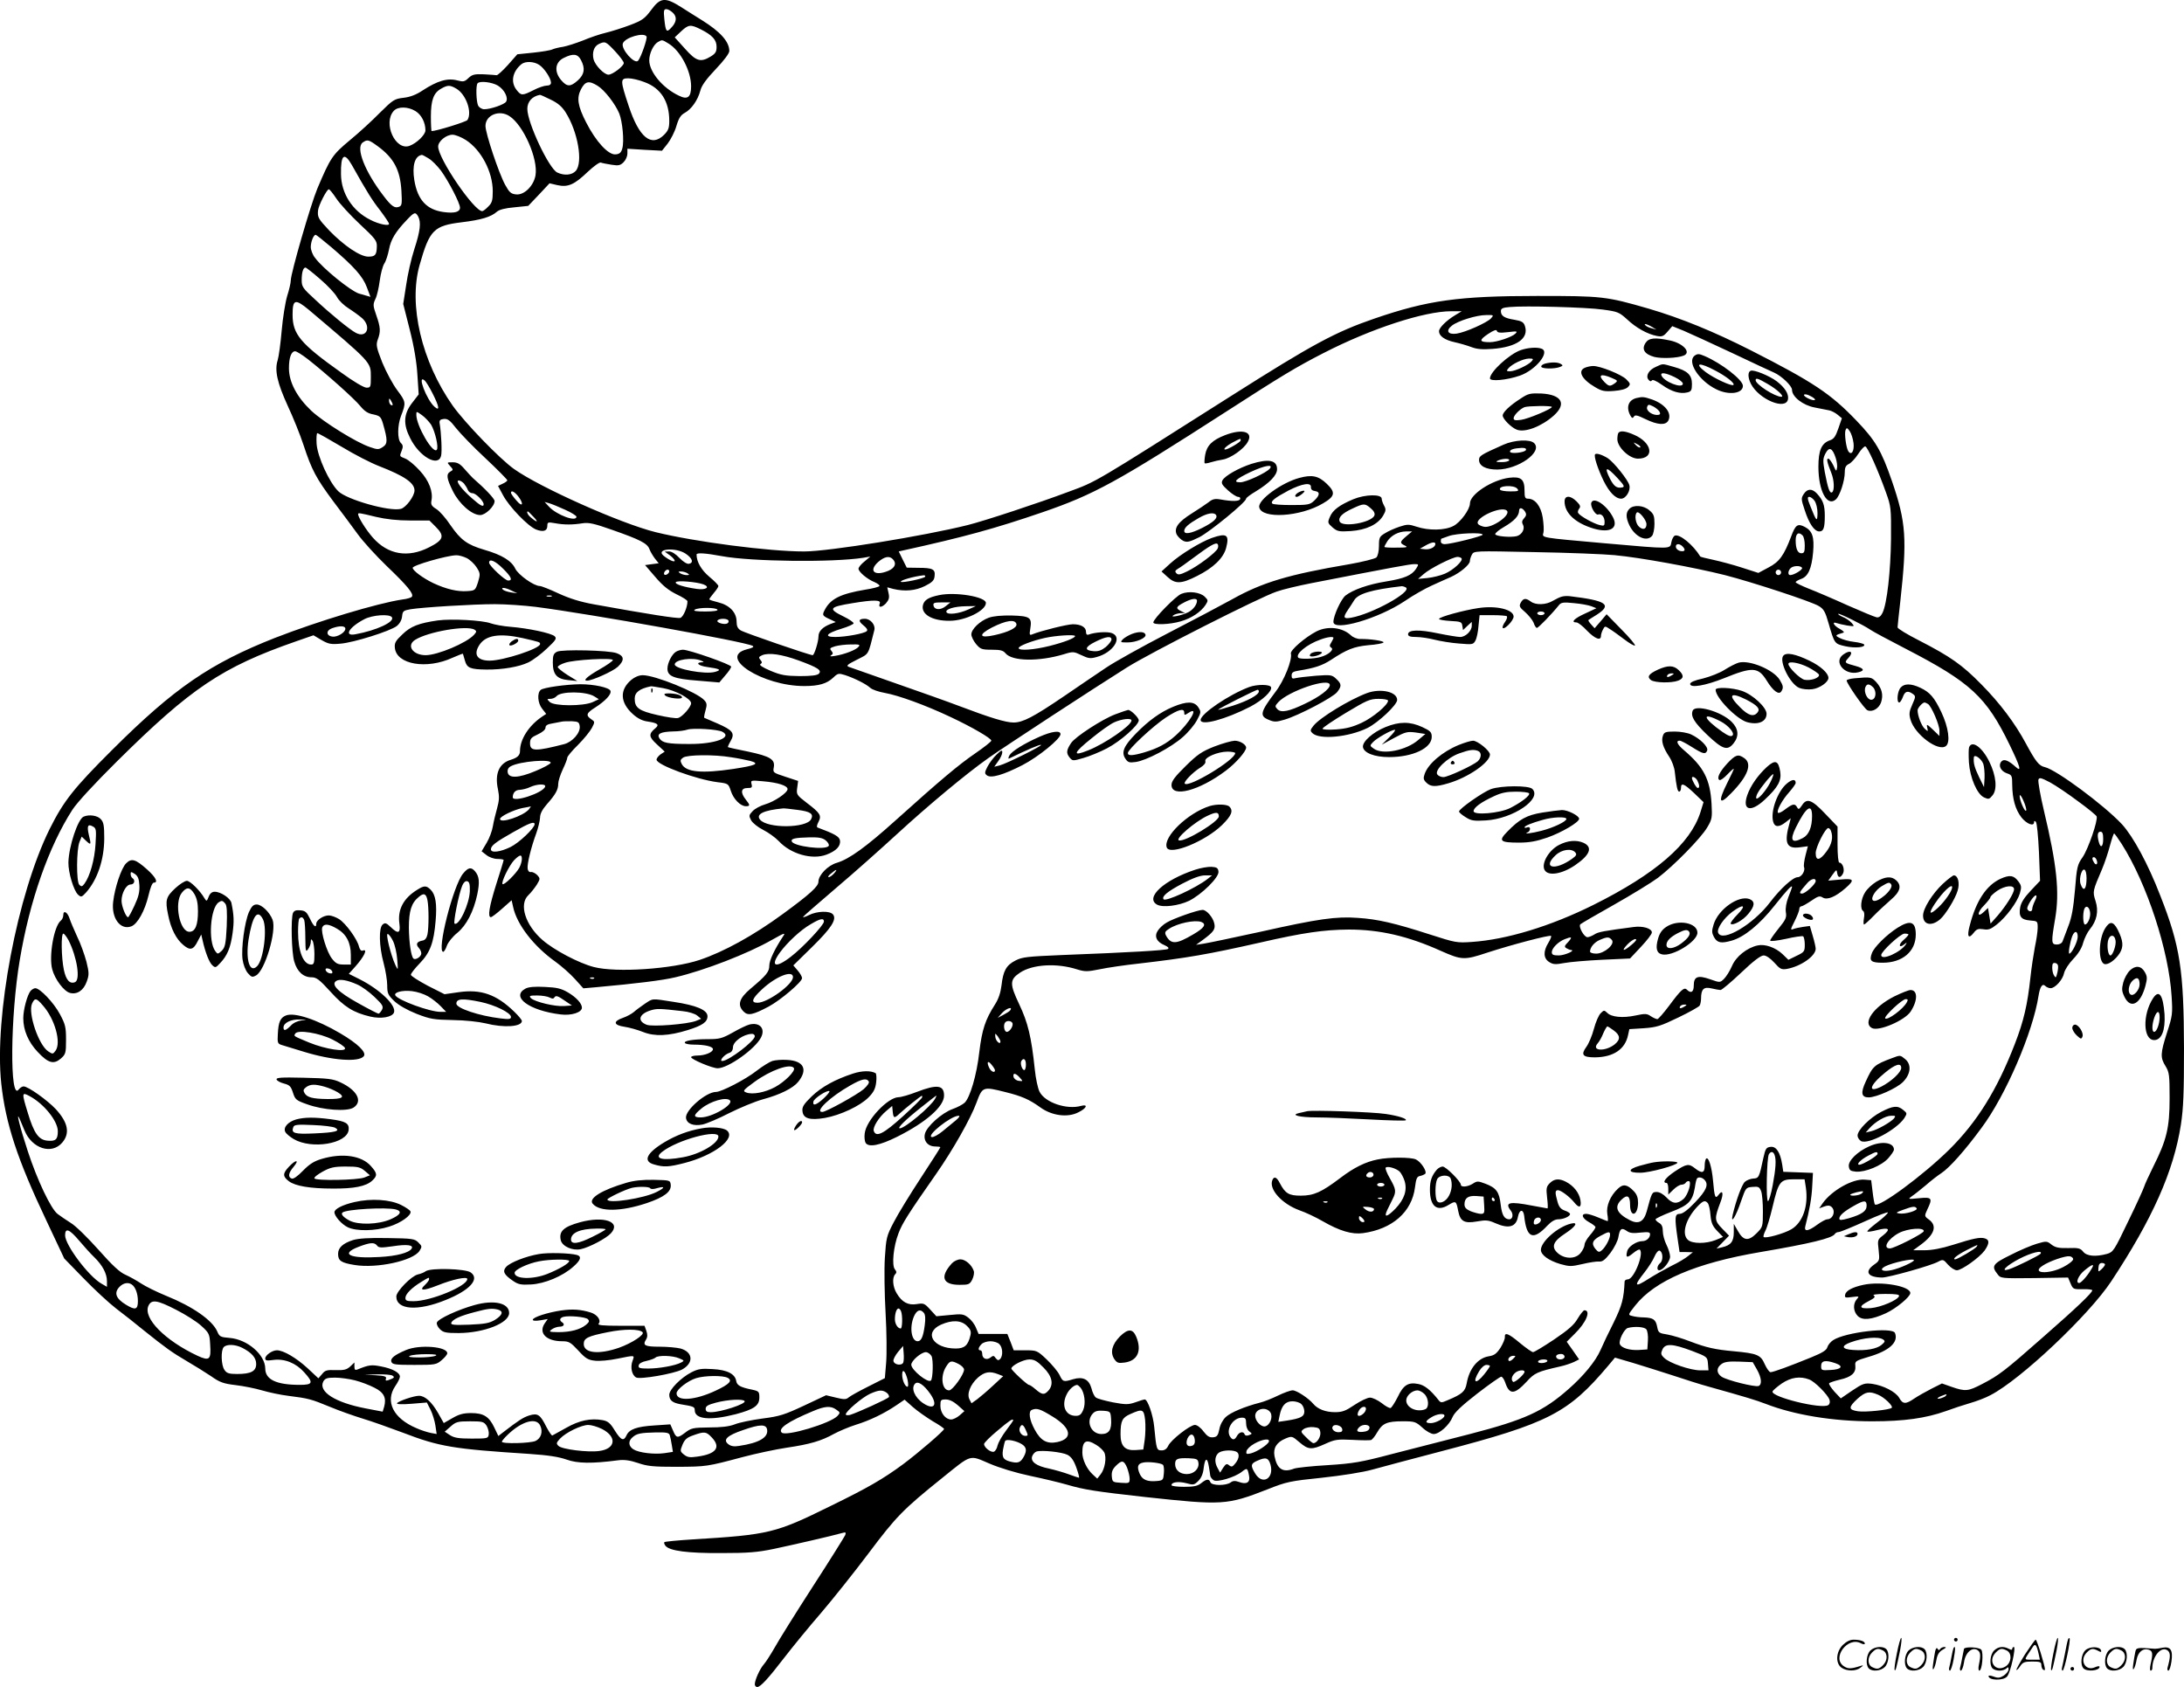 <svg version="1.0" xmlns="http://www.w3.org/2000/svg"
  viewBox="0 0 1200.188 927.029"
 preserveAspectRatio="xMidYMid meet">
<g transform="translate(-0.21,928.029) scale(0.1,-0.1)"
fill="#000000" stroke="none">
<path d="M3581 9226 c-36 -48 -49 -58 -118 -84 -43 -16 -103 -35 -133 -42 -30
-7 -86 -26 -124 -42 -38 -15 -88 -31 -110 -35 -23 -3 -49 -10 -58 -14 -9 -5
-57 -13 -105 -18 l-88 -9 -52 -59 c-29 -32 -57 -57 -62 -56 -5 1 -36 3 -70 5
-51 2 -64 -1 -85 -21 -21 -20 -28 -21 -59 -13 -55 15 -110 -1 -193 -55 -34
-23 -68 -36 -104 -40 -51 -6 -58 -11 -130 -82 -41 -42 -115 -110 -165 -151
-96 -80 -107 -96 -179 -266 -36 -86 -146 -465 -146 -505 0 -13 -9 -52 -20 -86
-10 -34 -24 -120 -30 -190 -6 -70 -16 -143 -22 -162 -18 -56 -2 -125 55 -250
30 -64 69 -161 87 -216 45 -137 69 -182 164 -310 46 -60 106 -142 134 -180 28
-39 100 -118 159 -175 113 -108 149 -152 139 -168 -3 -6 -27 -13 -53 -16 -135
-20 -461 -118 -700 -211 -355 -140 -553 -275 -894 -615 -212 -211 -267 -281
-344 -435 -178 -359 -305 -1032 -266 -1399 24 -221 89 -418 248 -753 l98 -208
107 -110 c58 -60 139 -135 178 -165 40 -30 108 -84 152 -120 121 -97 156 -122
238 -170 41 -24 101 -61 132 -82 48 -34 68 -41 135 -49 43 -5 108 -18 145 -29
37 -11 103 -25 145 -30 111 -14 125 -18 227 -60 50 -21 132 -50 181 -65 50
-15 148 -50 220 -77 203 -78 278 -90 695 -117 104 -7 162 -16 205 -31 61 -22
139 -23 285 -4 32 4 64 0 108 -15 52 -18 85 -21 214 -21 163 1 164 1 363 54
72 19 180 42 240 51 128 19 190 37 260 76 28 15 82 38 120 50 78 24 158 63
224 108 l44 30 46 -41 c25 -22 74 -56 108 -77 35 -20 63 -39 63 -43 0 -10
-141 -131 -224 -193 -111 -82 -196 -131 -399 -230 -304 -150 -337 -158 -760
-184 -82 -5 -151 -12 -154 -15 -3 -3 0 -12 6 -20 23 -28 120 -41 306 -40 148
0 199 4 290 23 104 22 322 72 374 87 21 6 23 4 18 -11 -4 -9 -83 -136 -177
-281 -93 -144 -188 -296 -210 -336 -23 -40 -50 -82 -60 -93 -21 -23 -50 -86
-50 -110 0 -8 6 -15 13 -15 18 0 59 44 152 165 44 57 133 166 199 242 65 76
183 224 262 329 151 201 189 240 403 412 165 133 148 128 260 80 56 -24 145
-51 225 -68 72 -15 163 -37 201 -48 96 -28 153 -37 430 -68 426 -46 449 -45
672 42 105 42 126 46 300 64 111 12 225 30 278 45 50 14 220 59 380 101 589
154 695 209 916 471 l36 43 99 -29 c54 -16 153 -48 219 -69 66 -22 154 -50
195 -61 207 -58 260 -74 315 -95 157 -61 369 -96 586 -96 175 0 294 17 404 56
38 14 98 34 133 44 35 10 86 29 113 44 165 85 540 439 663 625 226 342 343
604 383 861 14 92 17 175 17 420 -1 430 -21 561 -130 838 -68 176 -149 325
-211 393 -98 105 -361 300 -424 314 -32 7 -50 30 -104 130 -59 110 -142 221
-245 325 -105 107 -169 152 -342 241 -65 33 -118 65 -118 72 0 7 7 71 15 142
38 345 32 435 -46 662 -58 168 -91 224 -196 333 -140 146 -235 210 -579 385
-203 103 -384 177 -561 229 -235 68 -255 70 -613 70 -433 0 -602 -24 -894
-124 -218 -75 -341 -142 -786 -424 -766 -486 -741 -471 -893 -527 -167 -63
-465 -161 -557 -184 -240 -60 -764 -145 -899 -145 -195 0 -600 53 -816 106
-193 48 -636 246 -778 347 -80 57 -270 254 -337 348 -171 243 -244 554 -182
773 55 194 78 216 232 235 107 13 160 29 193 58 12 11 46 20 95 24 l77 8 59
62 58 62 43 -10 c58 -13 93 2 167 73 33 31 65 54 72 51 7 -3 34 -8 59 -12 38
-6 48 -4 66 14 12 12 21 33 21 47 l0 27 95 -6 95 -5 31 39 c17 22 39 65 48 96
13 44 24 61 46 73 37 20 72 70 86 123 7 28 33 63 85 118 44 46 74 86 74 99 0
51 -49 106 -150 169 -30 19 -82 51 -116 73 -87 55 -113 52 -163 -16z m120 -17
c23 -23 19 -52 -12 -83 -24 -26 -29 -19 -36 48 -5 48 -3 56 11 56 9 0 25 -9
37 -21z m152 -90 c64 -32 87 -58 87 -96 0 -27 -6 -37 -32 -53 -56 -34 -80 -27
-142 43 l-56 62 35 33 c41 38 52 39 108 11z m-298 -39 c6 -10 -30 -114 -46
-133 -19 -23 -96 64 -84 95 13 33 115 62 130 38z m121 -39 c66 -40 124 -151
124 -235 0 -60 -19 -75 -66 -52 -90 42 -164 131 -164 195 0 38 23 86 47 100
24 14 23 14 59 -8z m-294 -42 c26 -28 48 -57 48 -65 0 -17 -62 -64 -84 -64
-24 0 -73 51 -82 84 -9 38 2 71 28 84 36 17 39 15 90 -39z m-187 -49 c24 -46
19 -78 -17 -111 -41 -37 -60 -37 -93 2 -39 47 -32 98 15 121 52 26 77 23 95
-12z m-230 -26 c28 -18 65 -74 65 -98 0 -10 -8 -16 -23 -16 -13 0 -46 -11 -73
-25 -61 -31 -68 -31 -93 1 -34 43 -23 101 27 142 22 17 68 15 97 -4z m579 -95
c90 -33 136 -106 136 -213 0 -39 -5 -53 -29 -77 -70 -69 -137 -14 -194 159
-47 141 -47 152 -2 152 19 0 59 -9 89 -21z m-806 -19 c36 -22 59 -67 45 -89
-10 -15 -84 -41 -120 -41 -12 0 -27 9 -33 19 -11 22 -14 114 -3 124 13 14 79
6 111 -13z m548 -1 c37 -22 97 -99 119 -152 18 -45 28 -153 17 -192 -6 -23
-15 -31 -36 -33 -40 -5 -109 70 -163 176 -46 90 -53 134 -28 182 23 44 43 49
91 19z m-776 -16 c53 -31 88 -129 61 -172 -6 -10 -171 -61 -197 -61 -2 0 -4
36 -4 80 0 91 15 131 58 154 35 20 48 19 82 -1z m518 -60 c40 -19 63 -39 83
-71 67 -106 96 -275 55 -321 -21 -23 -62 -27 -101 -9 -46 21 -165 274 -165
350 0 39 26 69 69 77 2 1 29 -11 59 -26z m-743 -63 c33 -20 55 -63 55 -106 0
-24 -47 -70 -87 -85 -78 -29 -148 125 -87 192 23 25 78 24 119 -1z m517 -28
c77 -50 158 -235 143 -325 -10 -58 -62 -110 -107 -105 -28 3 -37 11 -60 53
-35 64 -108 283 -108 323 0 60 76 91 132 54z m-240 -131 c84 -54 148 -174 148
-282 0 -50 -4 -64 -25 -84 -13 -14 -28 -25 -33 -25 -45 0 -242 289 -242 355 0
29 44 65 79 65 15 0 48 -13 73 -29z m-483 -35 c87 -64 122 -129 129 -243 4
-73 3 -83 -13 -89 -24 -10 -43 4 -86 61 -102 133 -153 263 -114 292 26 18 32
17 84 -21z m278 -66 c18 -10 48 -41 68 -67 42 -58 105 -179 105 -204 0 -24
-31 -32 -90 -24 -94 13 -143 67 -161 175 -13 81 3 133 41 139 3 1 19 -8 37
-19z m-421 -37 c84 -150 112 -194 156 -250 26 -35 48 -67 48 -73 0 -13 -56 -2
-102 22 -99 49 -161 145 -162 251 -2 108 18 124 60 50z m-86 -183 c18 -28 76
-91 128 -140 87 -81 96 -93 95 -124 -1 -47 -9 -56 -47 -56 -45 0 -133 60 -214
143 -61 65 -66 73 -62 112 3 27 48 115 59 115 5 0 23 -23 41 -50z m450 -99
c17 -32 12 -79 -21 -180 -17 -52 -37 -141 -45 -198 l-16 -103 36 -142 c24 -94
38 -180 42 -249 l7 -106 -37 -48 c-46 -60 -49 -116 -10 -192 50 -102 154 -161
170 -98 6 23 1 127 -8 180 -2 15 3 21 23 23 21 2 34 -7 67 -50 23 -29 95 -104
162 -166 66 -62 120 -117 120 -121 0 -4 -12 -13 -26 -19 l-25 -12 28 -52 c34
-63 135 -168 180 -187 40 -16 63 -9 63 20 0 20 3 21 43 14 49 -9 96 -9 152 0
32 5 64 -2 160 -36 154 -54 194 -74 206 -106 5 -14 19 -37 30 -52 l21 -26 -38
-5 -37 -5 56 -65 c41 -48 72 -73 116 -95 34 -16 61 -33 61 -39 0 -33 -23 -86
-39 -91 -16 -5 -180 21 -473 74 -74 13 -135 32 -196 60 -49 23 -95 41 -103 41
-33 0 -118 61 -135 95 -20 43 -73 76 -170 104 -95 28 -130 54 -186 135 -25 38
-60 78 -78 89 -26 16 -31 25 -27 46 10 49 -13 110 -64 165 -27 30 -62 59 -79
66 -34 14 -33 11 -20 45 8 20 7 30 -5 41 -20 20 -19 97 1 149 28 72 27 77 -20
140 -25 33 -62 102 -83 153 -33 84 -35 97 -25 126 17 45 15 68 -8 134 -18 52
-19 59 -5 89 9 17 19 63 24 101 5 38 16 80 25 94 9 13 20 48 26 78 10 54 35
96 99 163 40 42 46 44 61 18z m-476 -170 c125 -107 172 -160 194 -219 l20 -53
-21 6 c-12 4 -31 9 -42 12 -44 13 -199 138 -242 197 -13 16 -23 43 -23 59 0
28 15 67 27 67 3 0 42 -31 87 -69z m-62 -175 c41 -35 82 -79 92 -98 10 -19 39
-47 65 -63 25 -16 58 -40 74 -54 51 -47 24 -111 -35 -80 -33 17 -141 105 -225
184 -66 60 -73 70 -73 105 0 43 8 70 21 70 4 0 41 -29 81 -64z m-63 -168 c346
-293 341 -287 341 -368 0 -57 -1 -60 -24 -60 -14 0 -72 34 -139 83 -225 160
-267 211 -267 318 0 85 14 89 89 27z m7112 1 c81 -11 89 -14 133 -54 49 -46
111 -81 164 -91 27 -5 36 -2 58 24 l26 30 62 -25 c33 -14 153 -69 266 -122
113 -54 217 -102 231 -108 41 -18 99 -73 99 -95 0 -38 60 -85 125 -97 33 -7
70 -14 81 -16 12 -3 32 -13 45 -24 l23 -19 -19 -55 c-15 -44 -25 -59 -46 -66
-47 -16 -64 -55 -64 -146 0 -132 48 -222 96 -179 22 20 49 102 49 151 0 25 6
36 23 44 12 6 35 30 51 55 16 25 33 43 39 41 13 -4 69 -129 113 -252 28 -78
29 -85 28 -255 -2 -178 -22 -358 -47 -408 -9 -18 -19 -26 -32 -24 -11 2 -83
32 -160 66 -77 35 -173 76 -212 91 -40 16 -73 32 -73 36 0 4 14 12 30 18 38
13 58 56 66 148 7 82 -4 116 -46 138 -39 20 -51 12 -75 -53 -39 -103 -64 -139
-124 -170 l-56 -30 -90 29 c-49 16 -121 35 -158 43 -38 8 -70 16 -71 18 -39
64 -113 125 -140 115 -7 -3 -16 -19 -19 -36 -8 -39 9 -39 -367 -6 -358 32
-344 29 -336 59 3 12 1 49 -4 82 -10 63 -42 104 -81 104 -16 0 -19 7 -19 44 0
63 -19 79 -84 71 -95 -12 -216 -91 -216 -141 0 -33 -53 -105 -91 -124 -47 -25
-137 -26 -202 -4 -43 14 -51 14 -94 0 -27 -9 -63 -25 -80 -36 -30 -18 -33 -24
-33 -69 0 -29 -6 -55 -14 -64 -8 -7 -74 -24 -148 -37 -336 -57 -479 -100 -645
-193 -60 -33 -220 -118 -358 -189 -137 -71 -288 -155 -335 -187 -47 -31 -149
-101 -227 -154 -172 -117 -230 -147 -281 -147 -43 0 -128 26 -297 90 -60 23
-218 79 -350 125 -132 46 -249 87 -259 91 -15 6 -7 13 45 39 69 35 60 21 96
163 7 28 -21 62 -52 62 -35 0 -38 -12 -8 -36 19 -15 25 -26 18 -32 -13 -13
-116 -32 -173 -32 -64 0 -49 20 33 45 37 11 68 25 68 30 0 6 -25 23 -56 38
-86 42 -79 52 51 73 116 19 156 18 149 -1 -10 -25 9 -25 33 -1 17 20 21 31 15
57 l-7 32 33 -9 c63 -15 122 -10 174 16 40 20 51 31 53 54 5 38 -10 46 -88 46
l-65 1 -22 44 -22 45 22 5 c340 75 504 120 767 210 285 98 409 166 1010 553
304 196 383 244 535 322 263 135 554 230 703 230 l57 0 -35 -21 c-50 -30 -90
-70 -90 -89 0 -26 31 -48 85 -60 28 -6 69 -18 93 -27 31 -12 62 -14 116 -10
133 10 201 58 178 126 -7 21 -17 27 -57 34 -56 9 -75 21 -75 48 0 14 10 19 48
22 81 8 423 -1 513 -14z m-615 -48 c-22 -24 -141 -77 -189 -84 -48 -7 -62 16
-26 44 33 26 135 58 188 58 42 1 43 0 27 -18z m884 -47 l25 -15 -25 7 c-14 3
-29 10 -34 15 -16 14 6 10 34 -7z m-792 -29 c51 6 55 6 42 -8 -19 -19 -102
-47 -140 -47 -59 0 -62 10 -12 44 33 22 48 27 50 18 3 -10 17 -12 60 -7z
m-6596 -147 c101 -79 259 -220 290 -259 23 -28 42 -41 72 -46 36 -8 41 -13 52
-48 27 -94 27 -113 0 -131 -23 -15 -29 -15 -72 0 -74 25 -253 136 -321 199
-79 75 -123 157 -123 234 0 59 13 93 34 93 8 0 38 -19 68 -42z m688 -191 c37
-73 40 -99 9 -71 -44 40 -96 179 -54 144 8 -6 28 -39 45 -73z m7596 -34 c-8
-9 -66 18 -60 28 3 5 19 2 35 -7 17 -8 28 -18 25 -21z m-7816 -26 c0 -5 -4 -5
-10 -2 -5 3 -10 14 -10 23 0 15 2 15 10 2 5 -8 10 -19 10 -23z m211 -110 c23
-39 43 -127 31 -139 -22 -22 -112 133 -112 193 0 20 0 20 31 -2 17 -12 39 -36
50 -52z m7817 -102 c5 -44 -12 -70 -29 -44 -12 20 -22 96 -15 116 6 14 9 14
23 -6 9 -13 18 -42 21 -66z m-8308 -20 c69 -42 161 -89 205 -106 139 -54 195
-92 195 -134 0 -31 -47 -94 -75 -101 -63 -16 -298 51 -344 97 -50 49 -114 190
-119 260 -2 32 0 59 4 59 5 0 65 -34 134 -75z m8210 -61 c6 -18 10 -44 7 -56
-3 -20 -5 -19 -20 15 -10 20 -22 37 -28 37 -11 0 -6 -21 17 -79 16 -39 18 -97
4 -106 -13 -8 -23 22 -40 111 -11 62 -11 74 4 103 20 38 38 30 56 -25z m-1750
-169 c11 -13 6 -15 -38 -15 -28 0 -53 4 -56 9 -14 23 76 28 94 6z m-5491 -41
c34 -43 25 -65 -9 -24 -17 19 -30 38 -30 42 0 16 19 7 39 -18z m259 -75 c34
-15 62 -33 62 -38 0 -31 -108 9 -151 55 l-24 26 25 -7 c14 -4 53 -20 88 -36z
m5276 -12 c7 -12 6 -21 -6 -34 -12 -13 -14 -23 -7 -35 13 -24 -5 -56 -34 -64
-34 -8 -117 -1 -118 11 -1 6 21 24 49 40 56 33 81 60 82 88 0 22 19 18 34 -6z
m-101 7 c24 -24 -84 -99 -127 -88 -14 3 -29 10 -32 16 -20 32 130 101 159 72z
m-5347 -36 c28 -30 17 -30 -18 0 -16 13 -24 32 -15 32 2 0 16 -14 33 -32z
m-868 2 c56 -13 118 -20 189 -20 l105 0 35 -35 c50 -50 43 -72 -36 -112 -117
-60 -227 -41 -310 53 -37 42 -81 112 -81 129 0 8 8 7 98 -15z m5663 -106 c-37
-31 -38 -38 -8 -52 18 -9 10 -11 -45 -11 -38 -1 -68 1 -68 4 0 3 7 17 16 31
22 33 61 53 102 54 l34 0 -31 -26z m419 8 c0 -8 -175 -52 -209 -52 -12 0 -21
6 -21 15 0 8 1 15 3 15 1 0 20 7 42 15 42 15 185 21 185 7z m1758 -4 c7 -7 12
-31 12 -55 0 -35 -3 -43 -19 -43 -20 0 -31 25 -31 71 0 38 16 49 38 27z
m-2018 -47 c0 -17 -29 -32 -57 -29 l-28 3 30 17 c33 19 55 23 55 9z m1358 -13
c19 -19 14 -30 -10 -26 -13 2 -24 11 -26 21 -4 20 18 23 36 5z m-5477 -41 c37
-25 44 -50 17 -55 -11 -2 -32 12 -52 32 -20 22 -43 36 -57 36 l-24 -1 28 -20
c15 -11 27 -25 27 -30 0 -11 -36 6 -63 29 -42 37 70 46 124 9z m5109 -8 c131
-12 430 -66 601 -109 152 -39 475 -145 516 -170 27 -16 36 -32 53 -92 34 -117
33 -115 93 -129 54 -12 113 -6 103 10 -3 4 -28 11 -55 14 -28 3 -63 13 -78 21
-28 14 -27 16 17 29 10 2 4 9 -17 21 -33 17 -47 43 -17 32 9 -3 34 -9 57 -13
42 -6 42 -6 24 15 -10 11 -32 26 -48 32 -16 7 -28 15 -25 17 5 5 140 -62 176
-87 14 -10 102 -57 195 -105 356 -184 443 -264 571 -528 60 -124 67 -152 32
-120 -39 35 -64 45 -78 28 -18 -21 -3 -52 30 -64 28 -9 30 -13 30 -63 1 -78
17 -136 51 -180 29 -36 69 -51 69 -26 0 8 3 9 10 2 6 -6 13 -81 17 -167 l6
-157 -51 -54 c-35 -37 -53 -65 -58 -91 -9 -51 4 -69 55 -73 40 -3 41 -4 41
-40 0 -20 -7 -67 -15 -104 -7 -37 -19 -113 -25 -170 -16 -149 -37 -239 -85
-363 -97 -252 -207 -429 -360 -581 -145 -143 -389 -323 -410 -302 -2 2 -8 33
-12 68 l-8 65 -37 3 c-65 5 -179 -59 -229 -129 l-20 -29 27 10 c19 7 30 7 40
-1 26 -21 10 -69 -23 -69 -7 0 -32 -13 -55 -30 -50 -37 -73 -39 -65 -8 24 92
35 157 38 220 l4 73 -81 3 -82 3 -6 40 c-11 68 -33 101 -64 97 -24 -3 -28 -9
-40 -63 -22 -105 -25 -110 -55 -111 -15 -1 -36 -9 -46 -18 -17 -15 -49 -104
-67 -181 -13 -58 18 -9 45 72 27 77 27 78 64 81 32 3 38 0 47 -23 6 -14 10
-65 10 -112 0 -84 -1 -86 -35 -120 -45 -45 -72 -41 -102 12 l-23 40 0 -46 c0
-51 -16 -72 -65 -83 l-30 -7 34 35 35 36 -38 39 c-43 44 -43 56 -10 143 20 50
13 74 -10 42 -18 -24 -22 -14 -30 78 -7 75 -24 131 -37 122 -5 -3 -9 -21 -9
-40 0 -40 -15 -44 -53 -14 -34 27 -46 26 -111 -17 -51 -34 -72 -63 -46 -63 6
0 10 -14 10 -32 l0 -32 28 27 c15 15 35 27 44 27 9 0 20 5 23 10 3 6 11 10 17
10 19 0 -2 -74 -28 -98 -34 -30 -61 -28 -94 8 -17 18 -38 30 -53 30 -27 0 -27
-1 -56 -108 -16 -56 -45 -71 -92 -47 -74 38 -88 74 -45 114 31 29 46 20 46
-29 0 -71 42 -63 44 9 0 29 -6 47 -23 65 -36 38 -59 42 -88 14 -42 -39 -65
-95 -58 -139 4 -21 4 -39 2 -39 -3 0 -26 9 -52 20 -26 11 -55 20 -66 20 -31 0
-22 -25 16 -46 19 -10 35 -23 35 -27 0 -5 -13 -25 -30 -44 -16 -18 -30 -42
-30 -52 0 -10 -9 -30 -21 -45 -27 -35 -86 -36 -125 -3 -39 34 -28 65 38 108
61 40 76 66 32 55 -72 -18 -164 -99 -164 -144 0 -28 43 -59 107 -78 50 -14 60
-14 121 0 37 9 78 15 91 14 19 -2 33 8 63 47 21 28 41 67 44 88 8 46 17 53 46
33 16 -12 36 -14 75 -9 42 4 53 3 53 -9 0 -20 -20 -38 -42 -38 -33 0 -78 -30
-84 -56 -9 -36 -1 -38 33 -10 17 14 33 23 37 19 23 -23 -33 -163 -66 -163 -10
0 -18 -6 -18 -12 -4 -93 -14 -131 -59 -223 -28 -55 -61 -125 -74 -155 -27 -61
-94 -142 -174 -212 -140 -124 -242 -170 -543 -248 -129 -33 -322 -83 -429
-110 -170 -45 -213 -52 -353 -61 -87 -5 -170 -14 -184 -19 -62 -24 -94 -3
-108 69 -8 44 12 76 60 96 36 15 37 14 77 -20 49 -42 67 -43 142 -9 53 24 66
26 149 22 50 -3 97 -3 103 -1 7 3 22 22 34 43 28 49 54 60 139 60 66 0 72 -2
109 -35 21 -20 49 -35 62 -35 31 0 86 49 104 94 10 24 50 62 135 128 66 51
126 93 132 93 6 0 16 -14 22 -32 23 -69 51 -67 118 5 43 48 60 55 183 83 28 6
62 18 77 25 l28 14 -34 49 -34 48 44 44 c63 61 91 129 53 129 -5 0 -22 -21
-37 -46 -20 -35 -52 -62 -130 -115 -57 -38 -108 -69 -115 -69 -7 0 -39 23 -72
50 -63 53 -85 61 -83 33 1 -10 -10 -36 -24 -59 -22 -33 -34 -42 -65 -47 -60
-10 -107 -68 -121 -150 -8 -43 -25 -58 -104 -91 -34 -15 -38 -15 -50 0 -45 57
-78 83 -112 89 -55 11 -82 -6 -113 -72 -16 -31 -33 -58 -39 -60 -6 -2 -28 10
-49 27 -21 16 -50 30 -64 30 -14 0 -52 -18 -85 -40 -49 -33 -67 -40 -108 -40
-51 0 -95 17 -119 46 -25 30 -91 74 -113 74 -12 0 -48 -13 -81 -29 -33 -16
-78 -34 -100 -39 -82 -21 -161 -54 -187 -79 -16 -15 -31 -43 -35 -67 -7 -34
-13 -42 -34 -44 -20 -2 -32 5 -53 32 -15 21 -36 36 -47 36 -27 0 -133 -83
-147 -115 -8 -17 -20 -25 -36 -25 -28 0 -29 6 -41 130 -6 64 -36 150 -52 150
-4 0 -28 -7 -52 -16 -39 -13 -52 -13 -123 0 -44 9 -86 20 -94 27 -8 6 -19 29
-24 51 -14 49 -47 65 -101 49 -52 -16 -56 -15 -74 23 -9 19 -41 57 -70 85 -53
50 -55 51 -118 51 l-64 0 -17 45 -18 45 -79 0 -79 0 -14 33 c-7 19 -26 44 -42
56 -26 20 -35 22 -102 15 l-74 -7 -34 37 c-31 34 -36 36 -73 30 -48 -8 -82 10
-111 59 -22 36 -26 87 -8 105 8 8 8 15 -2 27 -18 22 -8 126 20 198 21 56 55
109 208 328 90 129 188 301 221 391 32 87 35 88 158 57 89 -22 131 -40 192
-84 63 -46 151 -58 210 -27 45 22 55 46 14 35 -78 -22 -198 18 -228 78 -9 17
-21 72 -26 122 -19 181 -38 258 -86 359 -53 112 -53 135 6 174 69 45 201 53
313 17 42 -13 56 -13 125 1 43 9 139 23 213 31 267 31 382 51 665 115 240 55
352 71 490 72 170 0 325 -36 505 -117 115 -51 129 -52 255 -10 132 43 344 99
351 92 3 -3 -4 -20 -15 -38 -29 -47 -27 -85 4 -105 22 -14 34 -15 83 -6 31 6
126 14 210 18 l152 7 60 64 c33 35 60 70 60 79 0 22 -49 37 -100 30 -161 -21
-196 -27 -216 -41 -13 -8 -30 -15 -38 -15 -19 0 -51 59 -39 71 4 4 88 53 186
108 97 55 205 121 240 147 88 67 238 220 271 277 27 45 28 54 24 130 -8 135
-43 202 -151 294 -38 32 -47 53 -24 53 7 0 37 -16 67 -35 62 -39 75 -42 84
-19 7 19 -37 64 -88 88 -19 9 -59 16 -90 16 -50 0 -58 -3 -65 -22 -11 -29 0
-65 34 -116 15 -22 29 -60 31 -84 9 -82 15 -108 24 -108 6 0 10 9 10 20 0 31
17 24 73 -29 l51 -49 -17 -55 c-55 -174 -246 -339 -589 -510 -235 -117 -476
-190 -666 -203 -84 -6 -92 -4 -232 41 -195 63 -288 84 -395 91 -120 9 -218 -5
-535 -76 -146 -32 -285 -61 -310 -65 l-45 -7 40 29 c58 43 68 58 60 90 -8 34
-43 73 -64 73 -26 0 -163 -48 -198 -70 -18 -10 -39 -30 -48 -44 -21 -31 -7
-62 37 -80 20 -9 26 -16 18 -21 -12 -7 -209 -19 -580 -33 -192 -8 -220 -11
-257 -30 -51 -26 -68 -57 -77 -137 -5 -40 -16 -74 -36 -105 -53 -83 -71 -137
-86 -261 -14 -126 -51 -251 -81 -279 -10 -9 -39 -25 -65 -34 -61 -22 -144 -97
-153 -137 -9 -38 16 -69 57 -69 15 0 28 -2 28 -4 0 -3 -48 -78 -107 -168 -59
-90 -126 -199 -149 -244 -40 -76 -42 -87 -49 -196 -4 -63 -2 -200 4 -304 6
-104 7 -227 3 -273 l-7 -84 -91 -46 c-50 -25 -99 -52 -108 -60 -14 -12 -25
-12 -70 -1 l-54 13 -121 -57 c-107 -50 -134 -59 -229 -71 -59 -8 -128 -22
-152 -32 -31 -12 -75 -17 -141 -17 -89 -1 -98 -3 -132 -29 -42 -32 -49 -30
-67 14 l-14 32 -88 -6 c-97 -6 -138 -21 -153 -55 -15 -33 -30 -27 -64 27 -25
41 -37 51 -66 57 -66 12 -129 -1 -201 -42 -38 -21 -72 -40 -76 -42 -4 -2 -18
19 -32 45 -35 70 -48 79 -95 65 -34 -11 -57 -26 -143 -92 l-27 -21 -22 46
c-29 61 -59 80 -128 80 -43 0 -67 -7 -103 -28 l-47 -27 -31 55 c-35 61 -72 95
-105 95 -28 0 -113 -29 -121 -41 -3 -6 29 -7 79 -3 l85 7 20 -39 c11 -22 23
-61 27 -87 l7 -47 -33 6 c-19 4 -54 15 -78 26 -128 54 -174 147 -116 232 14
20 25 43 25 51 0 22 -40 44 -102 56 -55 11 -68 9 -130 -16 -14 -6 -18 -2 -18
16 l0 22 -23 -22 c-20 -18 -34 -21 -80 -20 -48 2 -59 -1 -75 -22 l-20 -23 -60
56 c-61 56 -132 98 -168 98 -26 0 -64 -27 -64 -45 0 -12 10 -13 45 -8 61 8
124 -17 169 -68 52 -57 48 -69 -24 -69 -129 0 -190 29 -190 90 -1 76 -98 160
-196 168 -50 4 -56 7 -68 36 -27 61 -133 136 -282 196 -51 21 -112 51 -136 67
-24 16 -62 37 -86 48 -31 13 -72 51 -149 138 -58 65 -126 132 -152 147 -25 16
-58 38 -72 49 -37 28 -112 186 -164 345 -43 131 -68 230 -44 176 6 -14 18 -42
26 -62 41 -100 150 -135 208 -66 43 51 31 110 -36 183 -46 49 -152 125 -177
125 -8 0 -20 -8 -27 -17 -50 -68 -46 405 6 712 54 324 159 623 289 825 26 40
119 141 244 265 408 404 578 519 986 661 l95 33 44 -26 c38 -22 52 -25 105
-20 73 6 273 69 309 97 16 13 27 33 29 53 3 29 7 32 46 39 67 11 345 28 464
28 59 0 160 -7 225 -15 308 -40 1149 -191 1191 -214 10 -6 1 -11 -31 -19 -164
-42 86 -202 315 -202 80 0 124 13 159 46 26 25 30 25 66 14 51 -17 114 -48
138 -70 11 -10 47 -22 81 -28 73 -13 223 -67 362 -133 115 -54 222 -116 222
-129 0 -5 -39 -36 -87 -69 -92 -63 -191 -146 -439 -369 -162 -146 -255 -213
-322 -233 -50 -14 -102 -68 -102 -104 0 -26 -46 -68 -195 -177 -161 -118 -324
-208 -458 -253 -150 -50 -457 -71 -581 -39 -82 21 -219 93 -283 149 -94 82
-130 196 -77 246 14 13 34 39 46 57 19 32 20 34 3 53 -10 10 -25 18 -34 17
-10 -2 -17 5 -19 18 -4 25 19 118 47 194 11 30 20 69 21 86 0 22 12 45 38 75
48 54 62 80 62 112 0 14 11 49 25 79 14 29 25 58 25 65 0 6 26 38 59 70 32 32
66 74 76 93 17 33 17 34 -4 48 -31 21 -26 34 22 64 56 36 91 73 84 92 -7 18
-90 36 -165 36 -81 -1 -202 -18 -218 -31 -21 -17 -17 -73 8 -104 l22 -28 -24
-16 c-72 -49 -120 -124 -120 -188 0 -24 -15 -37 -50 -48 -65 -19 -90 -77 -71
-163 8 -40 7 -61 -5 -104 -8 -29 -19 -73 -23 -98 -4 -25 -19 -66 -34 -91 l-28
-47 27 -21 c15 -12 41 -21 60 -21 19 0 34 -3 34 -6 0 -4 -18 -63 -40 -131 -39
-124 -49 -183 -30 -183 5 0 33 21 62 47 l52 46 8 -36 c20 -96 112 -216 233
-302 33 -24 81 -66 107 -95 l46 -51 69 6 c222 20 368 38 438 55 158 37 398
130 529 205 73 41 77 42 60 17 -44 -67 -74 -129 -74 -158 0 -34 -15 -53 -103
-127 -63 -53 -74 -90 -38 -126 24 -24 51 -18 138 28 65 35 183 135 183 156 0
8 -11 27 -24 42 l-24 28 102 100 c107 105 138 153 116 180 -17 21 -88 19 -133
-4 -20 -10 -34 -14 -31 -9 3 5 86 77 183 160 97 82 246 215 331 293 173 159
383 334 505 420 87 62 583 386 760 497 127 80 732 387 823 417 33 12 118 32
189 46 452 88 544 105 567 105 26 0 26 0 10 -26 -24 -36 -64 -53 -163 -69
-100 -16 -184 -46 -225 -78 -24 -20 -65 -108 -66 -144 -1 -55 247 17 392 114
45 31 112 69 148 85 36 16 83 38 105 47 51 23 105 68 105 88 0 8 5 24 11 35
11 21 13 21 343 14 182 -3 383 -11 446 -17z m-4910 -5 c162 -30 608 -35 775
-9 l40 7 -32 -27 c-18 -14 -33 -32 -33 -40 0 -17 48 -58 89 -74 17 -8 29 -17
26 -21 -3 -5 -38 -14 -78 -20 -136 -23 -191 -50 -223 -112 -15 -29 -13 -32 36
-54 l25 -12 -30 -11 c-43 -17 -65 -40 -65 -68 0 -29 -23 -103 -32 -103 -17 0
-375 123 -395 136 -17 10 -23 24 -23 48 0 51 -39 91 -100 106 -28 7 -50 14
-50 17 0 3 11 18 25 35 14 16 25 33 25 38 0 5 -22 28 -50 51 -44 37 -70 82
-70 122 0 11 48 8 140 -9z m-1404 -10 c18 -9 43 -32 55 -51 21 -33 21 -38 8
-82 -15 -45 -16 -46 -59 -49 -54 -4 -116 11 -187 44 -56 27 -113 69 -113 84 0
14 185 67 238 69 13 1 39 -6 58 -15z m2342 -6 c23 -23 13 -48 -23 -64 -76 -32
-112 -2 -57 48 35 30 61 35 80 16z m3126 4 c9 -14 -45 -64 -91 -84 -23 -10
-67 -21 -96 -24 l-52 -5 30 26 c34 31 161 95 187 95 9 0 19 -4 22 -8z m-5268
-56 c46 -45 55 -66 29 -66 -18 0 -105 82 -105 98 0 25 34 10 76 -32z m7139 4
c6 -9 -44 -40 -65 -40 -14 0 -13 23 2 38 14 14 54 16 63 2z m-6225 -19 c0 -12
-20 -25 -27 -18 -7 7 6 27 18 27 5 0 9 -4 9 -9z m6110 -6 c0 -8 -7 -15 -15
-15 -8 0 -15 7 -15 15 0 8 7 15 15 15 8 0 15 -7 15 -15z m-6010 -5 c12 -8 12
-10 -5 -10 -11 0 -27 5 -35 10 -12 8 -12 10 5 10 11 0 27 -5 35 -10z m1306
-19 c-6 -10 -126 -35 -133 -28 -7 8 71 30 125 36 7 0 11 -3 8 -8z m-1218 -42
c39 -15 14 -32 -36 -25 -71 10 -123 26 -116 37 6 11 113 2 152 -12z m3860 -17
c36 -23 -184 -145 -300 -166 -43 -8 -47 1 -19 42 10 15 26 39 35 54 22 36 96
58 261 77 6 0 16 -3 23 -7z m-4913 -18 l30 -14 -35 5 c-19 3 -39 10 -44 15
-15 15 14 12 49 -6z m218 -31 c-7 -2 -19 -2 -25 0 -7 3 -2 5 12 5 14 0 19 -2
13 -5z m912 -73 c4 -6 -21 -10 -67 -10 -51 0 -68 3 -58 10 20 13 117 13 125 0z
m-1789 -42 c16 -25 -85 -72 -200 -93 -67 -13 -36 39 49 83 44 23 139 30 151
10z m1849 -17 c3 -5 0 -13 -5 -16 -16 -10 -62 4 -55 15 8 13 52 13 60 1z
m-2105 -46 c0 -20 -44 -47 -72 -43 -34 5 -35 34 -1 46 42 15 73 14 73 -3z
m2820 -99 c-13 -17 -78 -42 -130 -50 -23 -4 -30 -3 -21 3 12 8 12 12 2 25 -11
13 -8 16 21 25 18 5 57 10 87 10 46 1 52 -1 41 -13z m-329 -75 c106 -39 129
-54 111 -73 -9 -9 -42 -13 -105 -13 -78 1 -103 5 -160 29 -45 19 -64 32 -56
37 10 6 10 11 0 23 -11 13 -10 17 10 26 37 15 106 5 200 -29z m-1122 -198 l24
-15 -34 -16 c-51 -23 -212 -23 -236 1 -16 16 -16 17 4 17 11 0 26 6 33 14 23
29 164 28 209 -1z m-81 -164 c4 -36 -40 -86 -86 -98 -156 -40 -187 -40 -187 4
0 26 6 33 43 50 26 12 42 26 42 37 0 12 11 19 38 23 20 4 44 8 52 10 8 2 33 2
55 2 35 -2 40 -5 43 -28z m-160 -201 c-3 -7 -40 -27 -84 -45 -93 -39 -147 -41
-152 -6 -2 14 4 26 18 33 50 27 225 41 218 18z m6302 -97 c12 -24 13 -41 2
-41 -8 0 -32 43 -32 55 0 13 21 3 30 -14z m2092 -114 c54 -39 100 -77 102 -83
8 -21 -46 -179 -77 -224 -29 -41 -32 -54 -42 -180 -9 -101 -18 -152 -37 -200
-14 -36 -28 -73 -31 -82 -4 -11 -17 -18 -32 -18 -31 0 -31 13 -9 142 25 146
10 293 -62 595 -20 84 -33 160 -30 169 5 13 14 11 64 -15 31 -17 101 -64 154
-104z m-8424 81 c-10 -35 -178 -90 -178 -59 0 25 15 41 39 41 14 1 40 7 56 15
39 18 88 19 83 3z m8139 -131 c-6 -15 -37 56 -36 80 0 10 10 -1 20 -25 11 -24
18 -49 16 -55z m-8228 6 c-31 -37 -159 -80 -159 -53 0 14 75 50 123 60 23 4
44 8 46 9 2 1 -3 -6 -10 -16z m31 -82 c0 -21 -85 -102 -132 -125 -57 -28 -108
-34 -108 -13 0 20 24 39 125 96 88 50 115 59 115 42z m8620 -81 c0 -43 -14
-54 -24 -17 -10 37 -7 57 9 57 11 0 15 -11 15 -40z m102 -28 c138 -217 259
-585 274 -837 6 -94 5 -106 -25 -198 -37 -116 -38 -138 -8 -186 20 -33 22 -48
22 -176 0 -162 -16 -229 -90 -376 -23 -47 -46 -96 -50 -110 -4 -13 -43 -99
-88 -191 -77 -161 -82 -168 -116 -178 -62 -17 -111 -13 -131 12 -15 19 -26 22
-83 20 -52 -1 -70 3 -91 19 -25 20 -28 20 -80 5 -30 -9 -95 -36 -145 -62 -98
-48 -107 -61 -72 -105 18 -24 19 -24 203 -22 l185 3 14 -33 c13 -31 16 -32 67
-31 28 1 52 -2 52 -6 0 -14 -85 -95 -270 -257 -212 -187 -244 -211 -335 -258
-77 -40 -92 -42 -167 -16 l-54 19 -56 -28 c-31 -16 -74 -40 -95 -54 -48 -33
-64 -33 -84 3 -19 33 -87 68 -149 77 -41 5 -51 2 -109 -37 l-63 -43 -35 37
c-18 21 -32 41 -29 46 3 4 30 13 59 20 63 14 89 37 85 76 -3 25 1 28 72 49
114 33 166 80 146 131 -13 35 -273 5 -340 -39 -14 -9 -28 -26 -32 -39 -4 -16
-26 -30 -87 -55 -120 -49 -210 -82 -225 -82 -7 0 -21 20 -32 44 -22 51 -41 59
-170 71 -101 9 -151 20 -240 54 -41 16 -97 33 -125 38 -46 7 -50 10 -56 42 -8
41 -22 50 -74 52 -22 0 -51 4 -64 8 -23 6 -23 6 17 57 108 137 334 234 688
294 276 47 394 76 409 99 3 6 13 11 21 11 9 0 74 27 145 59 72 33 128 54 126
48 -2 -7 -29 -32 -61 -56 -31 -24 -55 -45 -52 -48 3 -3 28 1 55 8 63 16 75 6
33 -28 -32 -24 -33 -26 -26 -83 6 -56 5 -58 -25 -79 -55 -39 -35 -70 44 -71
35 0 268 65 308 87 26 14 29 13 54 -16 15 -17 37 -31 49 -31 26 0 122 68 152
108 27 39 28 59 2 67 -26 8 -61 1 -178 -36 -60 -19 -114 -29 -154 -29 l-62 0
41 30 c76 56 92 104 46 138 -26 19 -26 20 -10 55 31 64 26 70 -45 63 -62 -6
-63 -6 -38 12 14 9 47 36 75 59 27 24 66 54 86 67 45 30 129 124 220 248 133
178 283 526 314 728 8 49 21 68 37 52 6 -6 19 -12 29 -12 25 0 67 47 74 83 4
18 26 52 50 77 28 29 48 61 55 90 7 24 23 57 36 73 39 47 50 100 32 156 -17
53 -16 54 36 176 14 33 33 90 43 128 10 37 20 67 23 67 3 0 21 -26 42 -58z
m-8792 -82 c0 -12 -6 -33 -14 -48 -18 -33 -84 -98 -92 -90 -9 10 35 100 63
131 32 32 43 34 43 7z m8654 -6 c9 -22 -3 -32 -14 -14 -12 19 -12 30 -1 30 5
0 12 -7 15 -16z m-56 -117 c-3 -48 -18 -55 -32 -15 -12 34 11 100 26 74 5 -9
8 -35 6 -59z m-6883 43 c-10 -11 -23 -20 -29 -20 -6 1 0 10 13 20 30 26 39 26
16 0z m6600 -150 c-8 -16 -15 -36 -15 -45 0 -17 -21 -16 -27 1 -4 13 34 74 47
74 6 0 4 -12 -5 -30z m303 -63 c4 -28 -13 -67 -28 -67 -11 0 -13 59 -4 85 9
23 28 13 32 -18z m-6958 -51 c0 -19 -117 -144 -183 -194 -84 -65 -114 -52 -59
24 41 56 115 125 170 156 52 31 72 35 72 14z m2074 -2 c30 -12 16 -33 -44 -68
-95 -56 -123 -57 -151 -5 -7 15 -4 22 17 35 46 31 143 51 178 38z m4816 -81
c0 -27 -33 -93 -46 -93 -7 0 3 61 16 96 13 32 30 30 30 -3z m-2800 -29 c-21
-21 -22 -27 -10 -34 8 -5 20 -10 25 -10 29 -2 -35 -30 -67 -30 -30 0 -38 4
-38 18 0 22 35 57 70 71 40 16 45 13 20 -15z m240 11 c19 -23 -41 -75 -86 -75
-19 0 -34 5 -34 11 0 23 23 51 53 64 41 18 52 18 67 0z m110 -25 c-45 -39 -62
-39 -25 0 16 17 36 30 44 30 10 -1 4 -11 -19 -30z m2342 -130 c-1 -14 -5 -32
-8 -40 -4 -13 -6 -13 -14 0 -6 8 -10 28 -10 43 0 22 4 28 18 25 11 -3 16 -12
14 -28z m-6952 -49 c0 -40 -139 -141 -195 -141 -38 0 -31 22 25 74 76 71 170
108 170 67z m-1093 -7 c-3 -3 -12 -4 -19 -1 -8 3 -5 6 6 6 11 1 17 -2 13 -5z
m2288 -174 c-3 -6 -21 -17 -38 -26 l-32 -17 24 27 c23 25 59 37 46 16z m10
-70 c9 -14 -13 -50 -30 -50 -15 0 -21 40 -8 53 10 10 31 8 38 -3z m-65 -103
c0 -20 -25 1 -28 24 -2 23 -2 23 13 5 8 -11 15 -24 15 -29z m140 -127 c0 -16
-4 -30 -9 -30 -12 0 -24 37 -16 50 12 20 25 10 25 -20z m-170 -31 c0 -16 -19
-9 -30 10 -17 33 -11 48 10 22 11 -13 20 -27 20 -32z m136 -40 c19 -21 19 -21
-6 -18 -14 2 -26 12 -28 22 -5 23 11 22 34 -4z m-5443 -101 c80 -42 157 -138
157 -194 0 -45 -12 -56 -56 -52 -49 4 -75 40 -109 153 -34 110 -33 115 8 93z
m5092 -134 c-16 -13 -49 -40 -73 -60 -23 -19 -50 -34 -59 -32 -34 6 105 117
147 117 9 0 4 -9 -15 -25z m4499 -190 c10 -26 7 -74 -10 -166 -9 -49 -21 -88
-26 -88 -12 0 -7 238 5 258 11 17 24 15 31 -4z m-386 -136 c26 -26 12 -59 -50
-124 -41 -43 -69 -64 -85 -64 -27 0 -29 -18 -12 -135 l11 -75 37 0 36 -1 -25
-20 c-14 -12 -55 -37 -93 -55 -37 -19 -92 -50 -122 -69 -81 -52 -87 -44 -26
33 22 28 47 67 55 87 9 21 21 35 28 33 19 -7 21 -53 4 -68 -18 -14 -21 -40 -6
-40 21 0 60 49 60 75 0 14 -9 43 -20 65 -11 22 -20 55 -20 74 0 25 -6 38 -20
46 -11 6 -20 15 -20 20 0 4 39 23 86 41 95 36 117 58 130 133 3 23 8 44 11 49
6 11 27 9 41 -5z m558 -43 c15 -102 -17 -193 -80 -230 -41 -24 -143 -52 -152
-42 -3 3 2 19 10 35 9 17 26 75 39 130 33 140 42 152 117 152 l59 0 7 -45z
m304 -35 c-15 -10 -60 -14 -60 -5 0 6 64 23 70 18 2 -2 -2 -8 -10 -13z m-842
-52 c5 -7 12 -37 14 -66 4 -43 12 -60 37 -86 l32 -33 -41 -17 c-53 -21 -128
-21 -152 1 -36 32 -13 113 50 181 33 35 44 39 60 20z m872 -13 c0 -30 -26 -48
-97 -69 -42 -12 -53 -12 -53 -2 0 17 25 39 80 70 56 32 70 32 70 1z m-1153 -7
c-3 -8 -6 -5 -6 6 -1 11 2 17 5 13 3 -3 4 -12 1 -19z m1428 -8 c7 -12 -63 -33
-95 -28 -22 3 -19 6 20 20 54 20 67 21 75 8z m39 -125 c-1 -13 -163 -95 -186
-95 -42 0 -11 53 50 85 48 25 138 32 136 10z m-10137 -52 c26 -31 64 -73 84
-92 45 -44 69 -90 69 -131 l0 -31 -31 18 c-70 40 -199 212 -199 265 0 43 23
35 77 -29z m8413 32 c0 -22 -25 -68 -45 -85 -15 -13 -20 -11 -36 8 -23 29 -16
48 30 72 44 24 51 24 51 5z m2015 -65 c-7 -12 -106 -70 -118 -70 -19 0 9 23
61 50 66 33 65 33 57 20z m351 -39 c-6 -9 -139 -75 -175 -86 -49 -15 -14 20
58 58 66 34 130 50 117 28z m179 -30 c0 -8 -24 -28 -54 -43 -80 -42 -180 -36
-114 7 37 25 124 55 148 52 11 -1 20 -9 20 -16z m-875 -6 c0 -9 -79 -45 -122
-54 -49 -11 -72 1 -37 20 40 21 159 47 159 34z m1050 -23 c0 -5 -9 -17 -19
-26 -18 -17 -19 -16 -17 8 1 18 7 26 19 26 9 0 17 -4 17 -8z m-77 -29 c-22
-37 -55 -73 -65 -73 -22 0 -4 42 29 69 46 38 59 39 36 4z m-10767 -81 c20 -13
34 -50 34 -91 0 -48 -14 -52 -66 -20 -56 34 -67 66 -34 99 21 21 47 25 66 12z
m244 -139 c51 -26 113 -65 138 -88 43 -39 46 -45 49 -101 6 -86 -3 -94 -69
-64 -179 84 -301 207 -270 275 17 36 47 32 152 -22z m3984 -9 c9 -23 7 -94 -2
-94 -16 0 -32 25 -32 51 0 32 9 59 20 59 4 0 11 -7 14 -16z m125 -8 c8 -9 10
-32 5 -68 -8 -62 -19 -88 -39 -88 -34 0 -46 75 -21 135 16 37 36 44 55 21z
m237 -72 c20 -19 24 -31 19 -52 -13 -55 -32 -72 -81 -72 -124 0 -178 87 -81
131 61 27 112 25 143 -7z m3733 -18 c7 -8 11 -36 9 -63 l-3 -48 -46 -3 c-51
-3 -97 11 -105 32 -8 20 24 84 44 89 38 10 90 6 101 -7z m1301 -56 c13 -9 12
-13 -8 -30 -26 -22 -86 -33 -156 -28 -63 4 -69 22 -14 42 71 26 152 33 178 16z
m-4856 -26 c19 -18 21 -65 4 -82 -9 -9 -14 -7 -24 5 -10 15 -14 15 -28 4 -21
-17 -46 -7 -46 19 0 11 -4 20 -10 20 -15 0 -12 16 6 34 8 9 31 16 49 16 18 0
41 -7 49 -16z m-4161 -20 c53 -27 77 -55 77 -89 0 -40 -29 -55 -105 -55 -44 0
-57 4 -69 22 -19 26 -21 109 -4 126 17 17 63 15 101 -4z m7967 -17 c84 -32 85
-33 88 -70 l3 -37 -45 0 c-54 0 -171 40 -199 69 -18 17 -19 24 -9 46 16 34 55
32 162 -8z m-4334 -64 c-8 -19 -50 -13 -54 8 -2 9 10 31 25 50 l28 33 3 -38
c2 -21 1 -45 -2 -53z m155 36 c11 -21 8 -123 -3 -135 -16 -16 -108 58 -108 87
0 22 55 69 80 69 11 0 24 -10 31 -21z m3479 -4 c0 -16 -35 -21 -44 -6 -8 12 4
21 26 21 10 0 18 -7 18 -15z m-283 -12 c-9 -9 -19 -14 -23 -11 -10 10 6 28 24
28 15 0 15 -1 -1 -17z m-2581 -47 c49 -48 58 -94 27 -128 -22 -24 -34 -23 -69
7 -16 14 -32 25 -37 25 -10 0 -97 81 -97 90 0 16 66 50 99 50 27 0 43 -9 77
-44z m2769 34 c-3 -5 -17 -10 -31 -10 -14 0 -22 4 -19 10 3 6 17 10 31 10 14
0 22 -4 19 -10z m-3235 -15 c17 -9 30 -22 30 -31 0 -26 -63 -114 -82 -114 -39
0 -50 75 -18 128 22 36 29 38 70 17z m4387 -30 c26 -46 29 -83 9 -91 -19 -7
-173 31 -203 51 -29 20 -30 49 0 70 16 12 41 15 97 13 l74 -3 23 -40z m432 34
c46 -16 33 -34 -27 -37 -50 -3 -52 -2 -52 22 0 30 24 34 79 15z m-1899 -15 c0
-3 -14 -24 -31 -45 -48 -60 -68 -48 -28 17 12 20 29 34 40 34 10 0 19 -3 19
-6z m-3200 -78 c4 -20 4 -36 -1 -36 -13 0 -29 36 -29 66 0 38 19 19 30 -30z
m3390 46 c0 -14 -56 -63 -63 -55 -12 11 -8 31 9 47 16 17 54 22 54 8z m-2893
-13 l28 -11 -56 -52 c-31 -29 -71 -63 -87 -75 l-31 -22 -11 21 c-16 30 4 82
46 120 37 32 65 37 111 19z m-3328 -8 c14 -9 10 -13 -23 -25 -13 -4 -17 -2
-13 8 5 12 -7 16 -56 19 l-62 3 70 2 c39 1 76 -2 84 -7z m-206 -26 c32 -8 79
-26 106 -40 53 -26 68 -56 54 -106 l-8 -26 -94 18 c-167 32 -261 92 -232 148
10 17 21 21 64 21 29 0 79 -7 110 -15z m7991 5 c31 -11 103 -84 112 -112 4
-12 1 -24 -7 -29 -36 -24 -316 45 -306 75 2 6 25 26 51 44 51 34 100 41 150
22z m-4829 -80 c42 -61 20 -90 -39 -51 -48 32 -69 84 -45 108 16 16 49 -7 84
-57z m825 35 c22 -27 30 -86 15 -122 -11 -26 -20 -33 -41 -33 -58 0 -81 58
-49 120 13 26 39 49 56 50 4 0 12 -7 19 -15z m-1065 -28 c10 -8 15 -19 12 -24
-7 -10 -169 -84 -214 -98 -13 -3 -23 -2 -23 3 0 17 90 93 133 113 50 22 67 23
92 6z m2955 -7 c24 -24 27 -75 4 -84 -47 -18 -104 9 -104 49 0 26 33 55 62 55
10 0 27 -9 38 -20z m2493 -4 c34 -14 84 -62 75 -72 -12 -11 -144 -25 -185 -19
-54 8 -54 22 -3 69 44 39 64 43 113 22z m373 -5 c-6 -9 -46 -22 -46 -15 0 3
10 9 23 14 29 11 29 11 23 1z m-5430 -53 l36 -32 -26 -23 c-15 -13 -36 -23
-47 -23 -31 0 -59 36 -59 75 0 32 2 35 30 35 19 0 42 -11 66 -32z m1888 6 c9
-8 16 -26 16 -40 0 -28 -20 -38 -95 -50 l-48 -7 7 34 c11 55 32 79 71 79 18 0
41 -7 49 -16z m-2556 -30 c22 -15 22 -17 7 -34 -37 -41 -284 -115 -307 -92
-22 22 33 60 172 118 66 28 98 30 128 8z m2910 0 c-3 -19 -34 -41 -43 -32 -4
3 -2 16 5 27 13 25 43 28 38 5z m-1723 -37 c104 -63 115 -122 28 -141 -57 -12
-92 7 -125 69 -29 53 -36 100 -15 108 27 11 45 5 112 -36z m1199 21 c15 -25
-4 -72 -31 -76 -22 -3 -53 30 -53 58 0 40 62 53 84 18z m-876 -35 c4 -59 -11
-83 -53 -83 -57 0 -87 69 -48 112 12 14 28 18 57 16 40 -3 41 -4 44 -45z m187
-5 c3 -29 2 -78 -2 -108 l-8 -55 -42 -3 c-58 -4 -83 21 -83 86 0 75 9 92 54
112 67 30 74 27 81 -32z m1645 23 c0 -15 -48 -41 -75 -41 -33 0 -32 11 3 32
29 19 72 24 72 9z m-1090 -42 c0 -19 7 -37 18 -45 16 -12 16 -13 -2 -20 -12
-5 -21 -3 -24 4 -6 19 -30 14 -42 -8 -13 -25 -26 -25 -40 -1 -21 40 20 101 67
101 19 0 23 -5 23 -31z m-1280 16 c0 -2 -18 -28 -40 -57 -22 -29 -42 -65 -46
-81 -3 -16 -12 -31 -20 -34 -16 -6 -54 23 -54 42 0 7 33 40 73 73 66 56 87 70
87 57z m-2894 -29 c8 -14 14 -35 12 -48 -3 -22 -7 -23 -93 -23 -72 0 -97 4
-120 19 l-29 19 32 28 c29 26 39 29 107 29 68 0 76 -2 91 -24z m295 0 c16 -34
4 -70 -26 -84 -29 -13 -185 -17 -185 -4 0 4 15 22 33 39 77 74 157 96 178 49z
m339 -18 c84 -43 76 -109 -14 -121 -62 -9 -207 9 -225 28 -13 13 -12 17 9 40
32 34 117 75 155 75 17 0 51 -10 75 -22z m908 -5 c6 -42 -45 -72 -153 -88 -28
-5 -46 -2 -60 9 -32 24 -8 48 81 78 93 33 128 33 132 1z m1420 2 c15 -33 15
-35 -2 -35 -20 0 -37 25 -30 44 9 23 19 20 32 -9z m1740 3 c3 -13 -3 -18 -21
-18 -24 0 -42 21 -29 34 12 13 47 1 50 -16z m150 5 c-2 -12 -14 -19 -36 -21
-33 -3 -40 6 -20 26 19 19 60 15 56 -5z m-270 -24 c3 -25 -19 -59 -38 -59 -5
0 -23 14 -40 32 -31 30 -31 32 -14 45 11 8 35 13 54 11 29 -3 35 -7 38 -29z
m-3575 -16 c3 -10 8 -34 11 -54 l6 -37 -46 -7 c-57 -8 -141 2 -171 21 -27 17
-30 45 -5 66 23 21 44 25 129 27 60 1 72 -2 76 -16z m230 -11 c53 -55 25 -92
-79 -106 -41 -6 -54 -4 -73 11 -22 18 -22 20 -8 55 12 28 24 39 59 51 61 22
71 21 101 -11z m2655 -14 c2 -17 -3 -28 -14 -32 -27 -10 -39 9 -26 40 15 31
36 27 40 -8z m-950 -24 c25 -16 28 -35 11 -67 -17 -31 -30 -38 -64 -31 -48 10
-58 23 -51 68 4 21 9 43 12 48 7 12 62 1 92 -18z m1357 14 c-7 -18 -65 -55
-98 -64 -25 -6 -28 -4 -25 12 2 10 21 29 43 41 44 25 87 31 80 11z m-948 -18
c17 -10 37 -29 43 -40 15 -28 4 -93 -20 -122 l-18 -23 -26 24 c-32 30 -56 81
-56 119 0 65 21 77 77 42z m-159 -54 c21 -11 35 -31 49 -70 11 -31 18 -56 14
-56 -3 0 -28 9 -56 19 -27 10 -76 24 -107 31 -71 14 -103 38 -94 67 4 12 15
24 24 27 30 9 141 -3 170 -18z m926 18 c21 -8 20 -37 -3 -65 -16 -20 -21 -21
-34 -11 -13 11 -18 9 -33 -13 l-17 -27 -13 24 c-18 31 -17 63 2 82 15 16 69
21 98 10z m-206 -62 c5 -33 -25 -62 -64 -62 -38 0 -64 22 -64 55 0 29 12 34
75 32 44 -2 50 -5 53 -25z m396 -10 c21 -76 -44 -115 -84 -49 -27 44 -25 55
13 71 45 20 60 16 71 -22z m-339 -9 c4 -21 7 -44 8 -52 1 -8 10 -19 19 -25 20
-12 116 16 155 47 28 22 31 21 39 -21 8 -38 -13 -51 -56 -35 -20 7 -32 7 -45
-3 -26 -19 -104 -18 -111 1 -8 20 -21 19 -51 -5 -20 -16 -41 -20 -94 -20 -38
0 -69 4 -69 9 0 17 38 22 81 11 39 -11 44 -10 67 13 16 16 26 40 29 71 7 56
20 60 28 9z m-449 -8 c7 -19 14 -46 14 -60 0 -25 -2 -26 -47 -23 -46 3 -48 4
-51 35 -2 24 3 39 22 58 33 33 44 32 62 -10z m197 16 c5 -5 7 -26 5 -47 -3
-36 -5 -39 -37 -42 -54 -5 -81 6 -96 40 -16 38 -11 55 18 61 28 7 100 -2 110
-12z M2476 6719 c17 -19 18 -21 1 -30 -24 -14 -21 -37 14 -108 35 -70 104
-131 150 -131 29 0 79 48 79 77 0 13 -52 68 -120 127 -8 8 -29 30 -46 50 -24
28 -39 36 -64 36 -33 0 -33 0 -14 -21z m76 -96 c8 -10 18 -26 21 -35 4 -10 15
-18 26 -18 18 0 61 -43 61 -61 0 -17 -18 -8 -63 32 -59 51 -94 99 -74 99 8 0
21 -8 29 -17z M9045 7396 c-23 -35 -6 -62 48 -77 39 -10 125 -7 161 7 44 17
-1 67 -73 83 -84 18 -118 15 -136 -13z M8358 7356 c-63 -23 -168 -119 -168
-155 0 -18 92 -10 164 15 87 30 168 130 120 148 -25 10 -76 6 -116 -8z m62
-60 c-17 -21 -92 -56 -119 -56 -20 0 -22 2 -10 16 20 24 81 53 113 54 24 0 26
-2 16 -14z M9315 7326 c-45 -33 24 -139 119 -185 68 -34 146 -24 146 19 0 33
-119 125 -211 164 -30 13 -39 13 -54 2z m115 -83 c59 -31 107 -69 98 -78 -9
-9 -108 37 -153 71 -67 51 -34 55 55 7z M8492 7282 c-13 -4 -22 -11 -20 -17 3
-12 74 -13 103 -1 16 6 17 9 5 16 -17 11 -53 11 -88 2z M9103 7265 c-40 -17
-59 -50 -42 -71 8 -10 14 -11 19 -4 4 6 25 -3 56 -25 52 -37 99 -51 139 -41
21 5 25 12 25 46 0 50 -24 73 -99 94 -67 19 -58 19 -98 1z m102 -57 c25 -12
45 -28 45 -36 0 -30 -106 11 -118 46 -6 18 23 14 73 -10z M8713 7260 c-43 -17
-19 -64 53 -106 38 -23 53 -26 105 -22 38 3 66 10 77 21 15 16 15 19 -9 43
-27 27 -145 74 -182 73 -12 0 -32 -4 -44 -9z m145 -56 c35 -15 36 -16 18 -30
-26 -18 -32 -18 -56 6 -39 39 -23 50 38 24z M9623 7243 c-17 -6 -16 -38 1 -72
45 -87 195 -148 204 -83 4 29 -18 63 -62 97 -40 30 -125 65 -143 58z m92 -72
c53 -30 96 -71 76 -71 -35 0 -141 68 -141 91 0 14 12 11 65 -20z M8360 7091
c-60 -38 -100 -76 -100 -94 0 -19 48 -67 78 -78 45 -17 136 18 203 78 72 65
43 115 -69 121 -60 2 -72 0 -112 -27z m170 -47 c0 -11 -131 -66 -170 -71 -31
-4 -40 -2 -40 9 0 16 36 52 60 61 20 7 150 9 150 1z M8995 7093 c-44 -11 -58
-50 -34 -95 9 -16 13 -18 20 -7 6 11 19 8 64 -14 66 -32 110 -35 125 -8 21 41
-17 90 -89 116 -45 15 -52 16 -86 8z m128 -78 c5 -11 0 -15 -16 -15 -31 1 -61
26 -53 45 5 14 9 14 35 1 16 -9 31 -22 34 -31z M6734 6889 c-70 -27 -100 -57
-109 -108 -4 -23 -5 -44 -3 -46 2 -3 18 0 34 5 16 5 46 12 66 15 43 7 116 58
137 97 32 56 -29 74 -125 37z m86 -29 c0 -9 -70 -50 -85 -50 -15 0 9 22 43 40
44 23 42 22 42 10z M8897 6903 c-4 -3 -7 -20 -7 -36 0 -44 66 -107 113 -107
94 0 79 88 -21 131 -45 20 -74 24 -85 12z m119 -81 c-4 -3 -14 2 -24 12 -16
18 -16 18 6 6 13 -6 21 -14 18 -18z M8265 6837 c-126 -56 -135 -62 -135 -84 0
-33 37 -53 100 -53 116 1 251 97 203 145 -22 23 -109 18 -168 -8z m123 -29
c-5 -15 -88 -24 -88 -9 0 11 23 18 63 20 19 1 27 -3 25 -11z m-93 -58 c-3 -5
-23 -10 -43 -9 -30 0 -33 2 -17 9 28 12 67 12 60 0z M8768 6784 c-9 -8 14 -79
47 -147 31 -62 65 -97 96 -97 26 0 53 44 45 74 -7 29 -85 126 -118 148 -30 19
-63 30 -70 22z m123 -131 c36 -39 41 -48 26 -51 -30 -6 -45 5 -67 47 -35 69
-20 70 41 4z M6878 6731 c-70 -23 -144 -65 -158 -90 -8 -16 -3 -25 30 -55 22
-20 47 -36 56 -36 9 0 14 -6 11 -12 -4 -13 -43 -14 -109 -2 -30 5 -43 2 -65
-16 -15 -11 -56 -39 -90 -60 -77 -48 -100 -81 -85 -116 7 -13 23 -29 37 -36
21 -9 34 -6 89 21 59 31 256 192 256 211 0 5 24 23 53 40 77 47 117 89 117
122 0 50 -46 59 -142 29z m102 -26 c-19 -23 -131 -75 -162 -75 -43 0 -26 17
55 56 77 36 129 46 107 19z m-295 -255 c10 -17 -14 -39 -77 -71 -62 -31 -98
-37 -98 -16 0 18 24 39 80 71 47 27 84 33 95 16z M7142 6654 c-97 -26 -228
-121 -220 -161 12 -66 226 -53 350 21 67 39 71 60 21 108 -46 44 -81 51 -151
32z m64 -51 c0 -12 7 -19 22 -21 29 -4 28 -23 -4 -53 -23 -22 -34 -24 -124
-24 -54 0 -102 3 -106 8 -12 12 14 32 89 72 76 39 126 46 123 18z M7143 6577
c-22 -10 -31 -27 -15 -27 12 0 48 28 42 33 -3 2 -15 0 -27 -6z M9914 6565
c-15 -23 -14 -29 6 -89 24 -74 53 -116 80 -116 23 0 30 19 30 86 0 58 -9 85
-43 122 -27 29 -53 28 -73 -3z m60 -37 c9 -13 16 -42 16 -68 -1 -51 -6 -45
-39 38 -17 42 -18 52 -6 52 7 0 21 -10 29 -22z M7439 6537 c-76 -32 -114 -60
-129 -98 -13 -30 -12 -33 15 -57 26 -22 35 -24 100 -20 85 6 149 36 178 85 16
27 16 35 5 55 -7 13 -13 30 -13 38 0 26 -91 24 -156 -3z m96 -50 c17 -14 24
-28 20 -39 -15 -40 -178 -68 -191 -33 -9 22 14 45 71 71 62 29 68 29 100 1z
M8600 6525 c0 -65 60 -120 162 -150 89 -25 135 3 104 63 -34 66 -106 115 -119
80 -7 -20 23 -70 37 -65 19 7 36 -13 36 -41 0 -21 -3 -23 -27 -17 -32 7 -109
50 -118 66 -4 5 -1 16 5 24 9 11 7 19 -14 40 -34 34 -66 34 -66 0z M8956 6484
c-20 -20 -20 -47 0 -90 31 -64 95 -94 125 -58 7 9 13 38 13 66 0 43 -4 54 -28
74 -32 28 -87 32 -110 8z m94 -84 c0 -28 -19 -34 -41 -14 -19 17 -26 64 -12
78 11 10 53 -41 53 -64z M6661 6324 c-61 -22 -173 -90 -229 -141 l-47 -43 33
-30 c43 -40 75 -39 162 5 90 45 145 98 160 154 19 73 4 84 -79 55z m33 -57
c-8 -22 -110 -99 -169 -127 -37 -18 -49 -20 -58 -10 -9 9 -8 15 7 24 11 6 49
33 85 60 91 68 124 87 134 77 4 -4 5 -15 1 -24z M6494 6017 c-31 -12 -154
-138 -154 -157 0 -15 90 -12 151 6 59 17 110 51 136 90 15 24 15 26 -4 45 -25
25 -88 33 -129 16z m86 -38 c0 -21 -21 -49 -48 -63 -35 -18 -104 -32 -82 -17
8 6 26 11 40 12 l25 0 -22 11 c-32 15 -29 24 15 47 41 22 72 27 72 10z M5163
6010 c-59 -12 -82 -27 -89 -55 -12 -50 51 -87 147 -86 86 0 199 56 199 98 0
34 -167 62 -257 43z m37 -60 c-29 -24 -63 -22 -68 3 -3 14 4 17 45 17 l48 0
-25 -20z m123 -19 c-50 -23 -114 -31 -120 -14 -6 16 44 31 107 32 l55 1 -42
-19z M5436 5886 c-49 -18 -96 -63 -96 -92 0 -12 12 -36 26 -53 24 -28 31 -31
86 -31 48 0 63 -4 76 -20 37 -44 183 -46 320 -5 51 16 55 15 97 -5 38 -18 49
-20 84 -10 90 24 144 108 84 131 -25 10 -95 5 -129 -8 -9 -3 -14 2 -14 16 0
25 -28 41 -72 41 -30 0 -175 -36 -222 -55 -16 -7 -18 -4 -12 31 10 61 -1 69
-101 72 -57 1 -101 -3 -127 -12z m152 -36 c3 -20 -44 -43 -121 -60 -84 -19
-91 2 -14 42 79 40 129 47 135 18z m322 -65 c0 -11 -60 -34 -139 -54 -88 -22
-171 -28 -171 -12 0 12 73 40 145 56 59 13 165 20 165 10z m200 -19 c0 -8 -14
-26 -31 -41 -24 -19 -41 -25 -67 -23 -53 4 -49 23 10 52 58 29 88 33 88 12z
M6223 5797 c-18 -7 -40 -20 -50 -29 -16 -17 -15 -18 25 -18 48 0 105 25 99 43
-5 17 -36 18 -74 4z M8586 6002 c-10 -2 -33 -13 -50 -23 -37 -23 -95 -25 -122
-4 -27 20 -41 19 -55 -7 -10 -18 -7 -25 25 -52 19 -17 40 -43 46 -58 5 -16 13
-28 18 -28 8 0 80 74 121 125 12 15 25 17 82 11 37 -3 80 -11 96 -17 l28 -11
-62 -29 c-60 -27 -81 -49 -48 -49 9 0 35 -20 58 -45 44 -45 77 -58 77 -29 0 8
5 24 11 35 10 20 12 20 37 3 15 -9 51 -35 80 -57 29 -22 55 -37 59 -34 3 4
-30 44 -75 89 l-81 83 -33 -39 -33 -38 -19 21 c-11 12 -17 22 -15 24 2 2 23
15 47 30 85 55 51 77 -148 101 -14 2 -34 1 -44 -2z m-96 -92 c0 -5 -9 -10 -20
-10 -11 0 -20 5 -20 10 0 6 9 10 20 10 11 0 20 -4 20 -10z M8127 5939 c-81
-12 -217 -49 -217 -60 0 -4 28 -9 63 -11 56 -3 62 -5 65 -26 l4 -24 24 23 24
22 0 -21 c0 -29 -34 -62 -64 -62 -13 0 -68 9 -122 20 -104 22 -164 20 -164 -5
0 -11 12 -15 45 -15 24 0 70 -7 101 -15 32 -8 92 -18 135 -21 73 -6 77 -6 89
16 7 12 15 49 17 81 l6 59 72 0 c39 0 75 -3 78 -6 3 -4 0 -16 -8 -28 -27 -38
-17 -52 15 -21 17 16 30 37 30 47 0 39 -95 62 -193 47z M2408 5871 c-104 -15
-149 -32 -195 -77 -37 -35 -44 -47 -41 -74 9 -91 174 -120 317 -54 30 13 55
23 57 22 1 -2 6 -19 11 -38 11 -40 29 -48 118 -49 88 -1 180 15 230 39 25 12
71 46 102 76 50 47 56 56 43 68 -18 17 -144 44 -244 52 -39 3 -87 12 -107 19
-46 17 -215 26 -291 16z m202 -51 c12 -8 12 -11 -3 -28 -41 -45 -200 -112
-266 -112 -70 0 -107 53 -58 84 70 45 286 82 327 56z m264 -46 c95 -22 96 -22
96 -33 0 -25 -202 -91 -277 -91 -69 0 -91 34 -56 87 35 53 111 65 237 37z
M2814 5756 c-10 -8 -16 -17 -12 -21 8 -8 48 13 48 25 0 14 -13 12 -36 -4z
M7237 5811 c-62 -32 -146 -104 -141 -122 9 -33 -37 -149 -85 -211 -83 -110
-89 -132 -37 -153 30 -13 41 -13 88 1 77 23 264 121 288 151 26 33 25 45 -5
73 -23 22 -30 23 -112 17 -49 -4 -98 -10 -110 -13 -19 -5 -23 -2 -23 14 0 17
8 22 38 27 88 14 130 28 178 59 88 58 126 73 206 81 43 3 80 10 83 15 5 8 -72
20 -129 19 -16 0 -39 9 -50 20 -47 44 -127 53 -189 22z m93 -36 c0 -3 -6 -14
-12 -25 -11 -17 -10 -22 0 -29 17 -10 -15 -39 -59 -51 -38 -11 -112 -13 -122
-4 -19 19 47 74 122 100 37 14 71 18 71 9z m-20 -259 c0 -22 -57 -65 -135
-102 -89 -43 -132 -52 -153 -31 -14 15 -14 18 4 38 56 62 284 139 284 95z
M7213 5693 c-7 -2 -13 -9 -13 -15 0 -12 50 -2 65 13 10 10 -30 12 -52 2z
M3063 5699 c-19 -10 -23 -20 -23 -59 0 -66 22 -91 85 -97 l50 -5 -54 33 c-30
19 -54 39 -54 44 1 6 18 16 40 23 47 17 263 29 263 15 0 -5 -34 -29 -75 -52
-66 -38 -91 -61 -67 -61 28 0 142 51 169 76 38 36 36 60 -6 75 -40 16 -302 22
-328 8z M3717 5699 c-22 -13 -47 -61 -47 -93 0 -42 35 -56 167 -66 l118 -10
32 38 c18 20 33 42 33 49 0 12 -231 93 -265 93 -11 0 -28 -5 -38 -11z m138
-49 c17 -7 17 -9 3 -9 -37 -2 -16 -20 30 -26 71 -10 82 -16 43 -27 -54 -15
-221 16 -221 41 0 27 98 41 145 21z M10132 5684 c-57 -40 7 -117 82 -98 38 9
32 22 -16 35 -60 16 -62 18 -39 43 32 34 12 48 -27 20z M9802 5677 c-25 -30
37 -156 88 -177 17 -7 48 -10 71 -7 41 5 89 39 89 62 0 26 -43 65 -103 94 -78
38 -129 48 -145 28z m138 -64 c30 -16 56 -34 58 -40 5 -18 -46 -35 -80 -28
-25 6 -88 68 -88 87 0 17 59 7 110 -19z M9557 5639 c-15 -4 -50 -22 -77 -39
-26 -17 -80 -38 -119 -48 -47 -10 -71 -21 -71 -30 0 -24 85 -9 185 31 158 64
189 63 236 -13 35 -57 67 -80 80 -59 13 20 11 31 -9 64 -34 55 -165 110 -225
94z M9114 5601 c-52 -24 -63 -40 -39 -58 22 -15 112 -17 149 -3 32 12 33 30 3
58 -28 27 -59 27 -113 3z m76 -31 c-20 -13 -33 -13 -25 0 3 6 14 10 23 10 15
0 15 -2 2 -10z M3472 5545 c-66 -55 -63 -125 8 -189 27 -24 52 -37 84 -41 52
-8 63 -17 40 -36 -39 -32 -37 -48 8 -89 l43 -40 -23 -15 c-12 -9 -22 -22 -22
-29 0 -29 219 -109 335 -124 59 -7 60 -8 73 -47 14 -45 53 -85 83 -85 24 0 24
6 -1 37 -30 38 -26 63 9 63 25 0 28 3 23 22 -5 21 -3 21 64 15 82 -7 134 -24
134 -43 0 -20 -72 -69 -124 -84 -24 -7 -55 -23 -68 -37 -21 -22 -21 -26 -8
-51 9 -15 38 -38 66 -52 28 -14 67 -42 86 -62 66 -71 183 -104 262 -74 53 20
79 47 74 78 -3 21 -29 36 -123 71 -6 2 -4 14 5 31 18 35 10 48 -65 105 -55 42
-57 46 -52 82 l5 38 -70 23 c-67 22 -69 23 -64 50 9 45 -18 62 -140 88 -60 12
-110 23 -112 25 -1 1 5 16 15 33 25 43 12 60 -73 97 -38 16 -70 30 -72 31 -2
1 1 19 7 40 9 32 8 41 -7 57 -39 43 -270 137 -338 137 -20 0 -44 -10 -62 -25z
m174 -46 c67 -12 154 -58 154 -83 0 -20 -47 -74 -71 -81 -10 -4 -62 4 -114 16
-102 23 -125 40 -125 90 0 35 27 55 89 68 2 1 33 -4 67 -10z m326 -240 c58
-31 -41 -68 -182 -67 -118 0 -148 6 -164 31 -16 25 7 36 74 38 30 0 66 5 80
10 30 10 166 2 192 -12z m48 -140 c36 -5 83 -15 105 -20 54 -15 32 -25 -92
-44 -174 -26 -260 -18 -284 26 -10 19 -9 25 7 36 22 16 170 18 264 2z m364
-289 c72 -9 91 -22 75 -52 -26 -49 -239 -51 -280 -2 -25 30 19 52 126 62 6 1
41 -3 79 -8z m156 -168 c13 -11 20 -24 16 -30 -15 -25 -194 -3 -203 25 -5 15
18 20 98 22 51 1 72 -3 89 -17z M3581 5484 c0 -11 3 -14 6 -6 3 7 2 16 -1 19
-3 4 -6 -2 -5 -13z M3657 5459 c15 -15 93 -24 93 -11 0 12 -34 22 -74 22 -22
0 -27 -3 -19 -11z M10193 5553 c-24 -2 -43 -8 -43 -12 0 -16 99 -159 115 -164
27 -11 62 10 74 43 14 41 5 78 -27 113 -26 27 -29 28 -119 20z m102 -49 c22
-23 16 -69 -10 -69 -22 0 -42 43 -32 69 8 20 21 20 42 0z M6867 5505 c-110
-41 -267 -147 -267 -181 0 -34 137 3 273 73 68 36 121 86 114 107 -5 16 -76
17 -120 1z m53 -24 c0 -19 -60 -52 -144 -79 -47 -15 -83 -25 -79 -21 10 10
205 108 216 109 4 0 7 -4 7 -9z M10447 5502 c-18 -19 -24 -82 -8 -82 5 0 14
14 20 30 11 32 27 37 55 17 16 -12 16 -15 -3 -58 -17 -38 -19 -52 -10 -83 23
-82 154 -179 195 -145 25 20 14 102 -25 185 -39 82 -63 110 -116 135 -51 24
-88 24 -108 1z m150 -90 c19 -12 63 -114 63 -146 l0 -30 -36 35 c-33 31 -36
32 -31 11 5 -23 5 -23 -14 -6 -17 15 -39 71 -39 101 0 13 27 43 38 43 4 0 12
-4 19 -8z M9430 5490 c0 -44 116 -162 173 -178 62 -17 107 3 107 46 0 35 -75
105 -136 126 -53 18 -144 22 -144 6z m168 -54 c62 -32 79 -51 62 -71 -21 -26
-51 -17 -96 29 -69 68 -54 86 34 42z M7515 5472 c-97 -36 -261 -136 -295 -180
-18 -23 -19 -27 -6 -40 38 -38 199 -23 303 28 60 30 163 127 163 154 0 45 -90
65 -165 38z m115 -42 c0 -23 -82 -92 -144 -121 -51 -24 -87 -33 -142 -37 -42
-3 -74 -1 -74 4 0 6 57 44 128 87 115 69 132 77 180 77 28 0 52 -4 52 -10z
M6448 5396 c-68 -28 -135 -76 -205 -148 -65 -67 -80 -101 -57 -136 14 -21 21
-24 57 -19 59 8 195 80 259 137 30 26 65 68 78 93 23 43 23 46 7 71 -22 33
-62 34 -139 2z m62 -32 c0 -15 2 -15 25 0 60 39 4 -57 -73 -126 -49 -44 -97
-70 -171 -92 -65 -19 -91 -20 -91 -4 0 20 140 150 210 196 68 44 100 53 100
26z M9304 5375 c-12 -31 8 -64 81 -134 84 -79 110 -88 144 -45 31 39 27 80
-11 118 -57 57 -200 97 -214 61z m154 -59 c42 -22 78 -64 65 -77 -8 -8 -23 -3
-55 19 -111 78 -118 114 -10 58z M6131 5355 c-72 -27 -221 -124 -243 -158 -26
-39 -27 -55 -9 -78 17 -21 18 -21 77 -4 32 9 91 33 129 53 75 39 175 128 175
154 0 15 -45 59 -59 57 -3 0 -35 -11 -70 -24z m89 -34 c0 -27 -146 -128 -238
-164 -89 -36 -84 -16 21 68 45 37 100 76 122 86 42 19 95 25 95 10z M7616
5285 c-69 -28 -128 -80 -124 -110 5 -32 63 -55 144 -55 130 0 234 49 234 111
0 26 -7 33 -52 54 -67 31 -126 31 -202 0z m21 -56 l-42 -41 68 37 c63 34 73
36 120 30 l52 -8 -39 -33 c-66 -57 -195 -83 -244 -48 -23 16 -23 17 -5 36 19
21 100 67 120 68 7 0 -7 -18 -30 -41z M5715 5232 c-88 -39 -153 -80 -166 -103
-6 -12 -7 -19 -2 -17 99 48 168 78 176 75 11 -3 -189 -103 -228 -113 l-29 -7
22 31 c12 16 22 38 22 48 0 15 -6 12 -31 -12 -17 -16 -39 -45 -50 -66 -16 -31
-17 -38 -4 -48 22 -18 91 2 196 56 87 45 209 144 209 170 0 22 -47 16 -115
-14z M6675 5178 c-68 -27 -92 -43 -157 -107 -59 -58 -78 -83 -78 -104 0 -72
152 -32 298 78 55 41 112 106 112 127 0 17 -34 38 -63 38 -18 -1 -68 -15 -112
-32z m115 -36 c0 -37 -254 -191 -277 -168 -9 8 44 63 85 88 21 13 31 26 28 35
-8 20 67 53 122 53 23 0 42 -4 42 -8z M8017 5186 c-89 -37 -167 -103 -186
-159 -8 -23 -7 -31 9 -47 24 -24 50 -25 121 -4 110 32 229 115 229 158 0 21
-68 76 -93 76 -12 0 -48 -11 -80 -24z m107 -32 c21 -8 20 -37 -1 -57 -27 -23
-164 -87 -189 -87 -12 0 -27 6 -33 14 -19 23 57 95 122 117 56 20 77 22 101
13z M7975 5090 c-3 -5 1 -10 10 -10 9 0 13 5 10 10 -3 6 -8 10 -10 10 -2 0 -7
-4 -10 -10z M10823 5174 c-3 -8 -3 -46 -1 -83 6 -85 45 -176 84 -193 24 -11
28 -10 46 12 27 33 20 108 -18 185 -39 79 -95 120 -111 79z m78 -91 c5 -15 8
-50 7 -77 l-3 -51 -27 55 c-25 52 -32 77 -29 108 2 21 40 -5 52 -35z M9494
5085 c-43 -47 -59 -81 -43 -91 6 -3 25 11 44 31 19 20 35 34 35 30 0 -3 -16
-37 -35 -75 -54 -108 -46 -128 22 -57 91 93 115 160 71 191 -34 24 -48 20 -94
-29z M9712 5066 c-49 -45 -90 -103 -108 -155 -29 -84 19 -97 96 -25 73 68 93
105 85 154 -10 61 -27 67 -73 26z m18 -86 c-23 -45 -68 -96 -76 -87 -3 3 0 16
7 29 17 32 81 109 86 104 2 -2 -5 -23 -17 -46z M9822 4975 c-51 -42 -91 -152
-76 -209 8 -32 32 -33 69 -4 l28 22 -6 -24 c-32 -112 -18 -145 54 -136 l46 6
-13 -50 c-7 -28 -11 -57 -8 -65 8 -20 -14 -55 -35 -55 -26 0 -95 -63 -152
-138 -92 -122 -264 -223 -285 -167 -9 22 31 80 78 115 63 46 79 37 28 -15 -24
-24 -41 -48 -37 -51 12 -12 68 19 97 55 36 43 38 68 6 81 -60 22 -172 -57
-197 -140 -11 -36 -10 -46 2 -69 18 -32 39 -36 96 -20 69 19 154 88 237 193
70 88 96 115 96 102 0 -3 -9 -28 -20 -55 -12 -31 -17 -62 -14 -83 5 -29 0 -41
-40 -90 -25 -31 -46 -61 -46 -66 0 -6 38 -1 86 9 47 11 90 17 95 14 5 -4 9
-24 9 -46 0 -37 -3 -41 -45 -61 l-45 -22 -32 31 c-39 37 -97 57 -137 48 -59
-13 -119 -61 -141 -113 -12 -28 -32 -59 -44 -71 -22 -21 -22 -21 -76 -2 -68
24 -90 15 -90 -34 0 -36 -15 -46 -38 -23 -15 15 -32 0 -98 -89 -30 -40 -59
-73 -64 -73 -6 0 -22 7 -36 16 -21 15 -32 15 -84 4 -70 -15 -133 -9 -156 15
-16 15 -18 15 -35 -2 -11 -10 -28 -49 -38 -87 -10 -38 -29 -82 -41 -98 -32
-44 -21 -58 47 -58 101 1 166 44 182 123 l7 32 79 5 c71 5 93 12 190 59 61 29
113 59 117 65 4 6 8 24 8 39 0 52 15 66 57 56 21 -5 44 -9 50 -9 7 0 58 43
113 95 67 64 108 95 124 95 14 0 36 -15 59 -40 31 -35 39 -39 69 -34 77 14
158 71 158 111 0 8 -7 40 -16 70 l-16 55 -37 -5 c-20 -3 -44 -8 -54 -12 -17
-7 -16 -2 7 43 14 28 26 58 26 67 0 8 5 15 11 15 6 0 30 14 54 30 38 26 47 29
64 18 25 -15 70 4 125 52 52 46 47 54 -29 47 l-66 -6 23 32 c22 30 23 31 26
10 4 -28 18 -29 32 -3 11 21 -2 60 -20 60 -6 0 -10 42 -10 99 l0 99 -68 71
c-74 78 -101 88 -128 45 -15 -22 -19 -23 -26 -10 -12 22 -24 20 -64 -10 -19
-15 -37 -24 -41 -20 -10 10 23 71 62 114 19 22 35 44 35 50 0 22 -19 21 -48
-3z m138 -179 c0 -62 -18 -104 -51 -121 -61 -32 -73 -13 -38 58 56 113 89 136
89 63z m104 -82 c13 -34 5 -73 -24 -112 -37 -51 -60 -55 -60 -9 0 32 53 137
69 137 5 0 12 -7 15 -16z m-84 -275 c0 -17 -57 -69 -75 -69 -19 0 -15 8 29 58
20 23 46 30 46 11z m-720 -689 c-20 -13 -33 -13 -25 0 3 6 14 10 23 10 15 0
15 -2 2 -10z m-390 -132 c37 -27 38 -50 5 -77 -53 -41 -130 -36 -93 6 9 10 23
35 31 56 9 20 19 37 22 37 3 0 19 -10 35 -22z M8195 4944 c-43 -16 -175 -108
-175 -123 0 -5 16 -19 36 -31 31 -20 46 -22 112 -18 148 9 310 118 255 173
-19 20 -172 19 -228 -1z m210 -23 c7 -12 -43 -50 -104 -81 -58 -29 -201 -41
-201 -17 0 19 40 49 112 82 40 19 70 25 120 25 37 0 69 -4 73 -9z M6650 4851
c-119 -37 -258 -170 -236 -228 18 -45 211 34 303 123 53 52 64 79 41 102 -13
13 -69 15 -108 3z m50 -57 c0 -28 -182 -139 -218 -132 -28 5 88 105 159 137
45 21 59 19 59 -5z M8477 4815 c-85 -14 -125 -36 -192 -105 -50 -51 -40 -60
65 -60 56 0 95 7 156 28 79 28 174 84 174 103 0 17 -64 49 -95 48 -16 -1 -65
-7 -108 -14z m133 -35 c0 -14 -71 -48 -137 -65 -54 -14 -104 -20 -75 -8 6 2
12 11 12 19 0 8 -6 11 -15 8 -8 -4 -15 -3 -15 0 0 8 39 24 100 41 54 16 130
19 130 5z M462 4793 c-32 -13 -82 -164 -84 -252 -1 -55 29 -155 53 -177 17
-15 20 -14 44 12 62 70 99 178 100 295 0 72 -3 91 -19 108 -18 20 -63 27 -94
14z m65 -152 c-5 -84 -30 -175 -61 -217 -12 -16 -17 -17 -28 -6 -17 17 -16
194 1 236 l12 29 24 -23 c28 -26 29 -23 15 34 -11 48 -5 60 22 45 19 -10 20
-18 15 -98z M8569 4637 c-56 -29 -98 -102 -79 -137 19 -36 96 -23 168 26 83
57 98 99 46 123 -39 17 -87 13 -135 -12z m90 -41 c9 -11 6 -18 -18 -35 -94
-67 -166 -51 -90 20 34 32 88 39 108 15z M695 4536 c-26 -26 -62 -132 -71
-211 -11 -90 40 -158 100 -135 34 13 74 85 94 169 10 43 21 71 29 71 26 0 12
29 -37 73 -63 56 -85 63 -115 33z m73 -120 c2 -36 -4 -63 -27 -112 -16 -35
-32 -64 -35 -64 -12 0 -36 61 -36 90 0 43 26 90 50 90 21 0 27 24 10 35 -5 3
-10 13 -10 22 0 14 2 14 23 1 17 -12 23 -27 25 -62z M6570 4501 c-171 -56
-278 -154 -209 -192 32 -17 118 -6 175 21 69 34 167 130 162 161 -2 20 -10 24
-38 26 -19 1 -60 -6 -90 -16z m69 -50 c-65 -51 -233 -128 -243 -112 -10 16 21
42 104 86 57 30 98 45 124 45 l39 0 -24 -19z M2547 4480 c-54 -64 -147 -430
-109 -430 4 0 14 15 20 34 7 19 32 50 57 70 51 42 90 118 110 212 14 68 11 99
-13 127 -21 24 -37 21 -65 -13z m37 -96 c-2 -71 -60 -194 -84 -179 -8 5 23
162 42 208 7 17 17 27 27 25 12 -3 16 -15 15 -54z M10678 4423 c-57 -54 -108
-135 -108 -174 0 -51 47 -61 94 -20 29 25 83 112 96 157 13 42 2 84 -21 84 -5
0 -33 -21 -61 -47z m52 -18 c0 -20 -39 -76 -76 -111 -49 -46 -57 -36 -18 22
43 64 94 112 94 89z M10995 4451 c-77 -36 -133 -120 -168 -255 -17 -62 -8 -79
21 -42 16 21 25 24 53 20 28 -5 41 0 74 26 52 41 112 122 127 171 10 35 9 43
-9 67 -25 33 -47 36 -98 13z m75 -57 c0 -22 -43 -90 -89 -144 l-40 -45 -7 43
-7 43 -22 -21 c-39 -37 -39 -3 0 35 19 20 35 40 35 45 0 5 17 21 37 35 43 29
93 34 93 9z M10313 4435 c-23 -14 -51 -40 -62 -59 -23 -36 -28 -91 -10 -102 6
-4 8 -20 4 -40 -3 -19 -3 -34 1 -34 3 0 27 21 53 48 25 26 68 65 94 88 52 44
61 78 29 107 -26 24 -60 21 -109 -8z m82 -15 c16 -26 -81 -108 -101 -87 -13
13 15 57 48 77 38 23 44 24 53 10z M966 4400 c-52 -48 -57 -66 -40 -147 15
-76 44 -133 84 -166 37 -31 55 -27 79 22 l19 36 7 -30 c15 -68 37 -124 54
-139 16 -15 19 -14 43 12 39 41 57 84 68 163 9 65 8 99 -6 167 -5 26 -58 62
-92 62 -15 0 -26 -9 -33 -27 -10 -26 -12 -27 -23 -9 -25 43 -79 96 -97 96 -11
0 -39 -18 -63 -40z m104 -32 c14 -24 20 -51 20 -95 0 -77 -15 -113 -47 -113
-54 0 -85 159 -42 214 27 34 45 33 69 -6z m170 -53 c9 -11 11 -45 8 -126 -5
-97 -9 -114 -27 -133 -22 -20 -23 -20 -36 -2 -40 54 -27 238 19 268 16 11 22
10 36 -7z M2295 4391 c-76 -47 -109 -109 -98 -187 7 -53 -7 -58 -49 -17 -23
22 -30 24 -43 13 -22 -18 -20 -119 5 -211 11 -41 20 -96 20 -123 0 -44 4 -53
39 -87 25 -23 70 -49 123 -70 75 -29 94 -32 198 -34 68 -1 142 -9 180 -18 102
-26 200 -19 200 13 0 6 -19 29 -42 51 -98 95 -183 125 -306 107 l-77 -11 -93
47 c-50 27 -92 53 -92 60 0 7 22 35 49 63 57 59 77 113 87 233 8 93 0 144 -27
171 -24 24 -36 24 -74 0z m56 -57 c8 -38 8 -151 0 -189 -4 -19 -13 -31 -26
-33 -33 -6 -40 -20 -21 -41 10 -11 16 -27 12 -36 -6 -17 -33 -31 -42 -22 -13
13 -24 88 -25 169 0 93 14 137 55 170 27 23 40 18 47 -18z m-189 -225 c10 -20
20 -64 23 -100 5 -63 5 -63 -10 -32 -26 57 -55 175 -42 171 7 -2 20 -20 29
-39z m193 -304 c22 -13 53 -37 69 -54 l30 -31 -31 0 c-59 0 -231 63 -248 90
-11 17 37 30 90 24 28 -3 68 -16 90 -29z m286 -30 c81 -17 169 -60 169 -83 0
-12 -10 -14 -57 -8 -118 14 -243 56 -243 81 0 28 34 30 131 10z M1370 4268
c-24 -56 -43 -198 -35 -260 4 -28 16 -60 29 -75 20 -23 25 -24 45 -13 49 26
114 245 91 306 -16 42 -60 84 -87 84 -19 0 -28 -10 -43 -42z m77 -39 c25 -49
4 -222 -32 -258 -40 -41 -64 33 -47 146 21 130 49 171 79 112z M1612 4263
c-12 -31 -8 -215 7 -266 16 -56 50 -87 95 -87 27 0 43 -12 104 -79 76 -84 126
-115 219 -137 60 -14 120 -3 130 22 15 39 -77 127 -190 184 l-58 29 34 38 c50
56 72 101 43 90 -9 -4 -16 4 -21 21 -9 41 -73 129 -110 152 -18 11 -43 20 -56
20 -30 0 -69 -26 -69 -46 0 -26 -15 -14 -35 29 -17 35 -25 43 -53 45 -24 2
-34 -2 -40 -15z m62 -39 c3 -9 6 -52 6 -97 1 -74 2 -80 15 -63 8 11 15 29 15
40 0 17 2 18 10 6 5 -8 10 -41 10 -72 0 -50 -3 -58 -18 -58 -43 0 -72 72 -72
181 0 36 3 69 7 72 11 11 20 8 27 -9z m180 -47 c51 -29 76 -77 76 -144 l0 -53
-39 0 c-33 0 -44 6 -65 33 -28 36 -62 147 -53 171 9 22 35 20 81 -7z m-26
-235 c3 -9 -2 -13 -14 -10 -9 1 -19 9 -22 16 -3 9 2 13 14 10 9 -1 19 -9 22
-16z m138 -72 c23 -10 65 -40 94 -68 46 -44 50 -52 41 -71 -7 -12 -15 -21 -19
-21 -4 0 -55 26 -112 58 -110 61 -151 102 -120 122 18 12 60 5 116 -20z M350
4252 c0 -11 -6 -25 -14 -31 -38 -31 -66 -196 -47 -267 15 -56 65 -122 98 -130
39 -10 75 14 92 63 13 36 13 48 -2 109 -10 37 -32 100 -51 138 -18 39 -37 84
-42 100 -11 34 -34 47 -34 18z m29 -139 c47 -94 66 -218 35 -230 -29 -11 -49
12 -61 68 -14 68 -16 199 -3 199 5 0 18 -17 29 -37z M9910 4250 c0 -12 41 -30
53 -23 4 3 3 11 -4 19 -13 16 -49 19 -49 4z M9159 4187 c-23 -15 -37 -35 -45
-64 -15 -52 -9 -80 21 -87 57 -14 195 70 195 119 0 55 -107 75 -171 32z m126
-27 c9 -14 -6 -36 -45 -65 -41 -30 -80 -33 -80 -7 0 22 22 44 65 66 35 18 51
20 60 6z M10428 4181 c-59 -38 -126 -104 -139 -138 -16 -43 -6 -53 59 -53 109
0 182 62 182 155 0 72 -30 82 -102 36z m62 -36 c0 -3 -12 -17 -27 -30 -30 -25
-26 -48 4 -24 13 11 15 11 9 1 -27 -44 -136 -93 -136 -60 0 20 106 118 128
118 12 0 22 -2 22 -5z M2890 3848 c-83 -45 20 -121 192 -142 60 -8 118 11 118
37 0 23 -31 57 -77 84 -38 22 -61 27 -127 30 -54 3 -89 0 -106 -9z m132 -49
c16 -8 22 -8 28 2 7 10 19 6 52 -17 l43 -29 -43 -3 c-50 -4 -161 23 -182 43
-12 13 -8 15 34 15 26 0 57 -5 68 -11z M170 3835 c-18 -22 -40 -103 -40 -150
0 -66 28 -131 79 -185 58 -62 88 -70 127 -37 27 24 29 30 29 104 0 70 -4 85
-34 141 -34 63 -109 142 -135 142 -7 0 -19 -7 -26 -15z m67 -79 c67 -75 103
-206 70 -250 -14 -19 -16 -19 -40 -3 -53 35 -112 210 -89 262 15 33 24 32 59
-9z M10412 3805 c-113 -57 -176 -146 -123 -174 37 -20 181 42 213 91 40 62 39
118 -1 118 -10 0 -50 -16 -89 -35z m69 -32 c-19 -37 -106 -101 -119 -89 -9 10
93 106 113 106 12 0 13 -4 6 -17z M3545 3764 c-22 -15 -49 -35 -60 -45 -12
-10 -39 -25 -60 -32 -55 -19 -52 -40 9 -49 27 -4 73 -17 103 -29 63 -25 139
-22 245 11 80 25 108 44 108 76 0 34 -60 60 -187 79 -123 19 -111 20 -158 -11z
m208 -40 c32 -3 68 -14 80 -24 l22 -18 -29 -12 c-48 -18 -238 -33 -270 -21
-54 21 -43 60 24 80 34 10 50 9 173 -5z M1573 3700 c-30 -12 -41 -36 -44 -100
-3 -51 -1 -55 21 -62 14 -4 68 -21 121 -37 156 -48 302 -59 330 -25 17 21 -32
69 -129 126 -129 76 -252 117 -299 98z m86 -27 c-22 -3 -46 -14 -59 -29 -27
-27 -40 -31 -40 -10 0 26 42 46 90 44 41 -1 42 -2 9 -5z m170 -105 c36 -18 67
-39 69 -47 8 -24 -108 -6 -196 30 -91 38 -86 35 -77 50 14 22 133 3 204 -33z
M4119 3650 c-15 -4 -56 -24 -91 -44 -57 -32 -73 -36 -135 -36 -82 0 -135 -9
-127 -21 3 -5 25 -9 48 -9 61 0 106 -10 106 -25 0 -17 -44 -35 -85 -35 -19 0
-35 -4 -35 -9 0 -12 116 -61 146 -61 57 0 206 106 238 169 26 50 -8 86 -65 71z
m31 -64 c0 -26 -144 -136 -179 -136 -19 0 13 37 40 45 12 4 19 16 19 30 0 31
56 72 103 74 9 1 17 -5 17 -13z M10400 3466 c-99 -37 -106 -44 -145 -129 -29
-62 -24 -87 16 -87 42 0 154 50 188 84 44 44 49 97 12 127 -27 22 -26 22 -71
5z m50 -54 c0 -24 -54 -74 -108 -102 -78 -39 -68 5 18 75 58 48 90 57 90 27z
M4246 3450 c-15 -5 -54 -29 -85 -53 -59 -47 -194 -117 -224 -117 -55 0 -171
-101 -165 -143 4 -32 41 -46 91 -36 23 5 89 33 147 63 58 29 140 63 183 75 97
26 168 62 196 97 54 68 30 115 -61 120 -29 2 -66 -1 -82 -6z m119 -39 c9 -16
-50 -75 -103 -104 -55 -30 -125 -43 -159 -30 -21 8 -18 12 45 58 89 65 199
104 217 76z m-352 -177 c23 -23 -98 -94 -160 -94 -43 0 -42 12 5 50 48 39 134
64 155 44z M4690 3381 c-98 -32 -173 -73 -228 -126 -44 -43 -53 -58 -50 -81 4
-40 40 -51 123 -37 85 15 194 66 240 113 29 29 38 49 42 83 3 24 1 47 -3 50
-26 15 -75 14 -124 -2z m86 -43 c5 -7 -7 -24 -28 -43 -37 -31 -206 -125 -227
-125 -45 0 44 84 156 147 62 35 87 40 99 21z m-248 -94 c-41 -37 -61 -43 -56
-17 3 18 78 66 88 57 3 -3 -12 -21 -32 -40z M1522 3348 c3 -7 21 -17 41 -22
31 -8 38 -16 49 -50 12 -38 18 -43 78 -64 88 -32 219 -41 255 -18 52 34 20 96
-73 139 -40 19 -69 22 -201 25 -125 3 -152 1 -149 -10z m263 -39 c22 -6 55
-20 73 -31 44 -27 27 -38 -58 -37 -80 1 -110 9 -124 32 -9 15 -7 21 8 33 24
17 47 18 101 3z M5040 3280 c-41 -16 -86 -29 -101 -29 -59 -2 -177 -127 -185
-199 -3 -20 0 -44 5 -52 17 -26 78 -14 174 34 158 79 257 166 257 226 0 58
-38 63 -150 20z m30 -29 c0 -5 -48 -52 -106 -105 -106 -96 -147 -117 -160 -81
-8 19 28 77 69 111 l32 27 3 -31 c4 -38 8 -39 41 -8 24 23 113 94 119 95 1 1
2 -3 2 -8z m71 -8 c-23 -43 -166 -163 -194 -163 -17 0 32 48 118 116 44 35 81
64 83 64 1 0 -2 -8 -7 -17z M10339 3170 c-61 -32 -129 -99 -129 -130 0 -10 9
-24 19 -30 40 -21 195 62 238 126 16 26 16 27 -6 45 -31 26 -56 23 -122 -11z
m71 -36 c-19 -21 -89 -61 -125 -70 l-30 -7 20 23 c32 36 88 69 119 69 25 1 27
-1 16 -15z M7185 3174 c-11 -3 -31 -7 -44 -10 -50 -11 3 -24 97 -24 52 0 181
-5 289 -11 107 -6 197 -8 200 -5 9 9 -42 25 -110 35 -71 11 -402 22 -432 15z
M1630 3129 c-45 -13 -73 -44 -60 -69 5 -10 26 -27 46 -39 99 -58 293 -26 302
50 4 36 -15 48 -99 59 -91 12 -143 11 -189 -1z m214 -46 c32 -18 0 -26 -115
-31 -110 -5 -128 1 -115 35 5 13 22 15 109 11 56 -2 111 -9 121 -15z M4376
3095 c-9 -14 -13 -25 -8 -25 10 0 42 33 42 43 0 15 -19 5 -34 -18z M3858 3080
c-74 -13 -140 -38 -204 -76 -100 -60 -121 -106 -56 -123 52 -15 78 -14 164 8
164 42 287 136 235 179 -19 16 -85 22 -139 12z m92 -45 c0 -38 -100 -97 -195
-114 -114 -21 -163 -8 -114 30 84 66 309 126 309 84z M10274 2981 c-65 -29
-116 -79 -112 -110 3 -22 9 -26 39 -29 52 -4 142 33 178 74 17 19 31 40 31 47
0 40 -68 49 -136 18z m46 -41 c0 -11 -81 -60 -100 -60 -20 0 7 28 49 50 41 22
51 24 51 10z M1770 2912 c-41 -12 -67 -28 -103 -65 -29 -30 -53 -47 -62 -43
-22 8 -18 31 11 65 34 41 11 40 -27 -1 -34 -36 -34 -53 1 -79 35 -26 116 -40
240 -40 117 -1 184 12 218 44 29 27 28 40 -8 80 -50 57 -156 73 -270 39z m237
-66 l28 -24 -30 -12 c-37 -15 -268 -19 -275 -5 -3 6 18 22 45 37 42 23 62 28
127 28 67 0 80 -3 105 -24z M7573 2909 c-66 -13 -130 -44 -207 -103 -102 -77
-144 -96 -216 -96 -65 0 -85 12 -115 69 -17 34 -32 39 -41 16 -20 -50 53 -130
148 -165 35 -12 92 -39 128 -60 94 -54 161 -74 222 -66 161 22 269 116 286
252 6 48 11 59 27 62 11 2 24 8 29 12 12 12 -23 66 -51 79 -27 13 -148 13
-210 0z m120 -66 c9 -9 22 -33 28 -53 15 -50 -1 -99 -50 -151 -46 -47 -66 -52
-46 -9 8 17 22 44 30 61 21 42 19 54 -15 114 -16 28 -27 55 -23 59 10 10 55
-3 76 -21z m-143 -18 c0 -8 -9 -15 -20 -15 -20 0 -26 11 -13 23 12 13 33 7 33
-8z m60 -55 c0 -5 -9 -10 -20 -10 -11 0 -20 5 -20 10 0 6 9 10 20 10 11 0 20
-4 20 -10z m-13 -76 c-3 -3 -12 -4 -19 -1 -8 3 -5 6 6 6 11 1 17 -2 13 -5z
m-300 -20 c-3 -3 -12 -4 -19 -1 -8 3 -5 6 6 6 11 1 17 -2 13 -5z m256 -39 c-3
-17 -27 -17 -48 0 -19 15 -18 15 15 13 19 -2 34 -7 33 -13z m-53 -66 c0 -5 -7
-6 -15 -3 -8 4 -15 13 -15 21 0 13 3 13 15 3 8 -7 15 -16 15 -21z M9090 2893
c-14 -2 -49 -11 -78 -19 -67 -19 -65 -39 4 -38 53 0 204 42 204 55 0 9 -83 10
-130 2z M7898 2853 c-28 -33 -38 -61 -38 -110 0 -92 39 -124 104 -83 38 23 41
21 51 -32 11 -59 33 -72 102 -60 50 9 64 8 102 -9 75 -33 115 -21 125 36 8 40
29 43 34 4 13 -123 49 -138 128 -53 21 22 41 34 59 34 29 0 65 16 65 29 0 5
-13 14 -29 19 -22 8 -32 20 -40 49 -14 50 -14 63 3 63 16 0 64 -36 89 -67 27
-34 41 -29 34 13 -7 40 -37 78 -79 100 -38 20 -65 17 -89 -7 -19 -19 -21 -28
-15 -80 4 -33 5 -59 2 -59 -2 0 -40 7 -83 15 -128 25 -154 18 -118 -28 15 -20
10 -47 -9 -47 -27 1 -40 22 -47 80 -8 71 -24 93 -85 116 -40 15 -45 15 -68 0
-28 -18 -66 -21 -66 -6 0 18 -82 100 -100 100 -9 0 -24 -8 -32 -17z m76 -49
c10 -27 7 -64 -9 -94 -17 -33 -53 -49 -66 -29 -12 19 -11 96 1 120 13 24 65
26 74 3z m184 -146 c3 -43 1 -48 -18 -48 -11 0 -36 7 -55 14 -26 11 -35 21
-35 38 0 35 20 49 65 46 l40 -3 3 -47z m57 32 c3 -5 1 -10 -4 -10 -6 0 -11 5
-11 10 0 6 2 10 4 10 3 0 8 -4 11 -10z m255 -114 c0 -14 -29 -31 -38 -22 -2 3
-2 12 1 21 8 19 37 20 37 1z M3445 2781 c-137 -40 -210 -86 -186 -115 38 -46
156 -44 297 3 97 33 136 63 132 101 -3 25 -5 25 -93 27 -62 1 -109 -4 -150
-16z m130 -30 c3 -6 18 -6 37 0 47 13 46 3 -2 -21 -69 -35 -270 -66 -270 -41
0 8 98 55 135 64 36 8 94 7 100 -2z M1951 2675 c-66 -15 -111 -38 -111 -56 0
-22 40 -67 74 -83 47 -22 149 -21 227 4 64 20 123 62 117 83 -2 7 -26 23 -52
36 -60 30 -164 37 -255 16z m227 -41 c36 -10 25 -30 -30 -54 -67 -29 -177 -32
-225 -7 -34 18 -49 35 -39 44 18 18 241 31 294 17z M3190 2564 c-91 -25 -118
-50 -106 -100 9 -33 65 -58 110 -48 46 10 138 58 165 87 58 63 -36 97 -169 61z
m140 -39 c0 -3 -31 -21 -70 -40 -79 -40 -120 -45 -120 -16 0 37 50 59 138 60
28 1 52 -1 52 -4z M1942 2466 c-56 -18 -82 -42 -82 -76 0 -38 17 -49 91 -61
122 -20 320 23 356 77 15 24 15 26 -6 47 -20 20 -32 22 -169 24 -104 2 -160
-2 -190 -11z m132 -30 c9 -13 23 -13 87 -4 77 12 116 7 103 -13 -14 -23 -82
-41 -175 -46 -166 -10 -220 16 -116 56 63 24 86 26 101 7z M2963 2389 c-71
-12 -157 -46 -179 -70 -22 -24 -13 -43 37 -77 29 -20 44 -23 99 -20 75 4 174
45 233 98 40 35 47 56 20 64 -39 11 -161 14 -210 5z m167 -38 c0 -13 -55 -45
-120 -71 -81 -32 -180 -29 -180 6 0 17 71 51 133 63 58 12 167 13 167 2z
M5233 2338 c-67 -74 -51 -118 42 -118 50 0 56 2 70 29 8 17 12 38 8 48 -11 33
-46 63 -73 63 -15 0 -36 -10 -47 -22z M2342 2295 c-9 -7 -29 -15 -44 -18 -36
-9 -118 -93 -118 -121 0 -74 118 -82 272 -19 132 53 188 115 137 151 -29 21
-219 26 -247 7z m18 -45 c0 -5 -10 -18 -22 -30 -36 -33 -12 -35 69 -3 85 34
163 50 163 35 0 -39 -201 -122 -296 -122 -36 0 -44 3 -44 18 0 21 33 55 87 88
44 27 43 27 43 14z M2610 2109 c-90 -25 -199 -75 -207 -96 -3 -8 4 -24 16 -36
19 -19 33 -22 104 -22 140 1 277 55 277 110 0 55 -82 74 -190 44z m128 -25
c32 -9 27 -29 -15 -56 -32 -19 -55 -23 -142 -27 -84 -3 -103 -1 -99 10 6 19
50 39 128 59 74 20 96 22 128 14z M3085 2079 c-74 -11 -155 -37 -155 -51 0 -6
16 -7 41 -3 l41 7 -18 -26 c-33 -52 11 -96 98 -96 37 0 46 -6 88 -51 40 -44
54 -52 92 -56 24 -3 79 2 122 11 100 20 96 21 84 -12 -13 -35 -4 -78 20 -91
22 -12 205 20 251 43 66 35 63 96 -7 116 -20 5 -72 10 -114 10 -82 0 -96 7
-76 39 9 14 9 28 2 48 l-10 28 -131 0 c-100 0 -129 3 -121 12 15 18 -8 50 -44
61 -55 17 -100 20 -163 11z m148 -48 c9 -10 7 -16 -11 -31 -32 -26 -85 -40
-152 -40 -51 1 -53 2 -36 15 11 8 30 15 43 15 24 0 31 14 13 25 -15 10 -12 23
8 29 30 8 122 0 135 -13z m300 -71 c14 -13 -57 -60 -130 -86 -110 -38 -193
-30 -193 21 0 32 22 43 133 65 88 18 172 18 190 0z m202 -144 c28 -12 29 -13
10 -23 -32 -17 -121 -33 -181 -33 -47 0 -55 3 -52 17 2 11 18 20 43 25 22 5
44 13 49 18 14 14 95 12 131 -4z M6156 1936 c-43 -44 -54 -87 -31 -123 15 -22
22 -25 58 -20 71 10 95 65 63 142 -19 45 -45 45 -90 1z M2234 1862 c-64 -27
-88 -46 -81 -65 5 -15 23 -17 126 -17 114 0 121 1 150 26 17 14 31 31 31 38 0
37 -152 49 -226 18z m161 -32 c-11 -5 -51 -9 -90 -9 -48 0 -64 3 -50 9 11 5
52 9 90 9 48 0 64 -3 50 -9z M3803 1740 c-59 -30 -123 -95 -123 -124 0 -30 17
-44 61 -52 73 -12 79 -14 79 -33 0 -50 84 -58 225 -22 101 27 130 47 130 92 0
32 -3 35 -40 43 -65 13 -83 24 -87 47 -6 39 -49 62 -130 66 -60 4 -80 1 -115
-17z m198 -31 c28 -15 10 -35 -65 -70 -114 -54 -216 -61 -216 -15 0 21 62 69
107 83 48 15 148 16 174 2z m93 -128 c10 -15 -131 -61 -186 -61 -21 0 -28 5
-28 19 0 15 13 22 58 34 65 17 148 21 156 8z M11570 4178 c-36 -59 -38 -182
-4 -195 20 -7 61 22 85 60 22 36 19 68 -12 130 -24 45 -43 47 -69 5z m58 -67
c4 -25 -16 -81 -28 -81 -13 0 -20 46 -14 79 8 38 37 39 42 2z M11706 3947
c-14 -14 -30 -43 -36 -66 -9 -36 -8 -48 7 -79 34 -69 88 -40 115 61 11 41 10
52 -3 75 -20 36 -52 39 -83 9z m54 -76 c0 -30 -32 -67 -49 -56 -18 10 -12 54
9 75 25 25 40 18 40 -19z M11834 3795 c-59 -90 -55 -230 6 -230 41 0 62 54 57
142 -8 106 -30 138 -63 88z m36 -104 c0 -37 -16 -81 -30 -81 -13 0 -13 39 1
79 14 39 29 40 29 2z M11390 3632 c0 -10 11 -29 25 -42 22 -20 25 -21 31 -6 8
20 -21 66 -41 66 -8 0 -15 -8 -15 -18z M10160 2498 l-25 -11 23 -5 c28 -4 52
4 52 18 0 13 -18 12 -50 -2z M10242 2220 c-60 -13 -96 -32 -100 -54 -4 -17 1
-18 38 -13 39 5 41 4 26 -12 -22 -25 -20 -67 5 -92 26 -26 76 -21 155 15 56
26 134 90 134 111 0 38 -160 66 -258 45z m196 -62 c-7 -22 -99 -61 -155 -66
-65 -5 -70 9 -11 39 31 16 38 23 27 30 -9 5 15 9 64 9 58 0 78 -3 75 -12z
M10426 194 c-10 -47 -15 -88 -12 -91 5 -6 9 7 30 110 7 37 10 67 6 67 -4 0
-15 -39 -24 -86z M10740 270 c0 -5 5 -10 10 -10 6 0 10 5 10 10 0 6 -4 10 -10
10 -5 0 -10 -4 -10 -10z M11286 194 c-10 -47 -15 -88 -12 -91 5 -6 9 7 30 110
7 37 10 67 6 67 -4 0 -15 -39 -24 -86z M11366 269 c-3 -8 -10 -41 -16 -74 -6
-33 -14 -68 -16 -77 -3 -10 -1 -18 3 -18 10 0 46 171 38 178 -2 3 -7 -1 -9 -9z
M10129 241 c-38 -38 -41 -101 -7 -125 29 -20 79 -20 104 0 18 14 18 15 1 10
-53 -17 -69 -17 -92 -2 -69 45 21 166 94 126 12 -6 21 -7 21 -1 0 12 -25 21
-62 21 -19 0 -39 -10 -59 -29z M11130 189 c-28 -45 -49 -83 -47 -85 2 -3 12 7
21 21 14 21 24 25 66 25 43 0 50 -3 50 -19 0 -11 5 -23 10 -26 6 -3 10 -3 10
1 0 20 -44 164 -51 164 -4 0 -30 -37 -59 -81z m75 4 l7 -33 -42 0 c-42 0 -42
0 -28 23 8 12 21 32 29 44 15 25 22 18 34 -34z M10280 210 c-22 -22 -27 -79
-8 -98 19 -19 66 -14 88 8 22 22 27 79 8 98 -19 19 -66 14 -88 -8z m71 0 c25
-14 25 -54 -1 -80 -23 -23 -33 -24 -61 -10 -25 14 -25 54 1 80 23 23 33 24 61
10z M10490 210 c-22 -22 -27 -79 -8 -98 19 -19 66 -14 88 8 22 22 27 79 8 98
-19 19 -66 14 -88 -8z m71 0 c25 -14 25 -54 -1 -80 -23 -23 -33 -24 -61 -10
-25 14 -25 54 1 80 23 23 33 24 61 10z M10636 204 c-3 -16 -8 -47 -11 -69 -8
-51 10 -26 19 27 5 27 15 42 34 53 18 10 22 14 10 15 -9 0 -20 -5 -24 -11 -5
-8 -9 -8 -14 1 -5 8 -10 3 -14 -16z M10737 223 c-2 -4 -7 -26 -11 -48 -4 -22
-9 -48 -12 -57 -3 -10 -1 -18 4 -18 4 0 14 28 20 62 11 58 10 81 -1 61z
M10795 220 c-1 -3 -5 -23 -9 -45 -4 -22 -9 -48 -12 -57 -3 -10 -1 -18 4 -18 5
0 13 20 17 45 7 53 44 87 74 68 17 -11 19 -28 8 -80 -4 -18 -3 -33 2 -33 16 0
24 99 11 115 -12 14 -87 18 -95 5z M10960 210 c-22 -22 -27 -79 -8 -98 7 -7
24 -12 38 -12 14 0 31 5 38 12 9 9 12 8 12 -5 0 -9 -12 -24 -26 -34 -21 -13
-32 -15 -55 -6 -16 6 -29 8 -29 3 0 -24 81 -27 102 -2 18 19 50 162 37 162 -5
0 -9 -5 -9 -10 0 -7 -6 -7 -19 0 -30 16 -59 12 -81 -10z m71 0 c29 -16 25 -65
-6 -86 -56 -37 -103 28 -55 76 23 23 33 24 61 10z M11461 211 c-23 -23 -28
-80 -9 -99 19 -19 88 -13 88 9 0 5 -11 4 -24 -2 -54 -25 -89 38 -46 81 23 23
33 24 62 9 16 -9 19 -8 16 3 -8 22 -64 22 -87 -1z M11590 210 c-22 -22 -27
-79 -8 -98 19 -19 66 -14 88 8 22 22 27 79 8 98 -19 19 -66 14 -88 -8z m71 0
c25 -14 25 -54 -1 -80 -23 -23 -33 -24 -61 -10 -25 14 -25 54 1 80 23 23 33
24 61 10z M11736 201 c-3 -14 -8 -44 -11 -66 -8 -51 10 -26 19 27 8 41 35 63
66 53 22 -7 24 -21 11 -77 -5 -22 -5 -38 0 -38 5 0 9 6 9 13 0 68 51 125 85
97 15 -13 15 -35 -1 -92 -3 -10 -1 -18 4 -18 6 0 13 23 17 50 9 63 -5 84 -49
76 -17 -4 -35 -6 -41 -6 -101 8 -104 7 -109 -19z M11380 110 c0 -5 5 -10 10
-10 6 0 10 5 10 10 0 6 -4 10 -10 10 -5 0 -10 -4 -10 -10z"/>
</g>
</svg>
